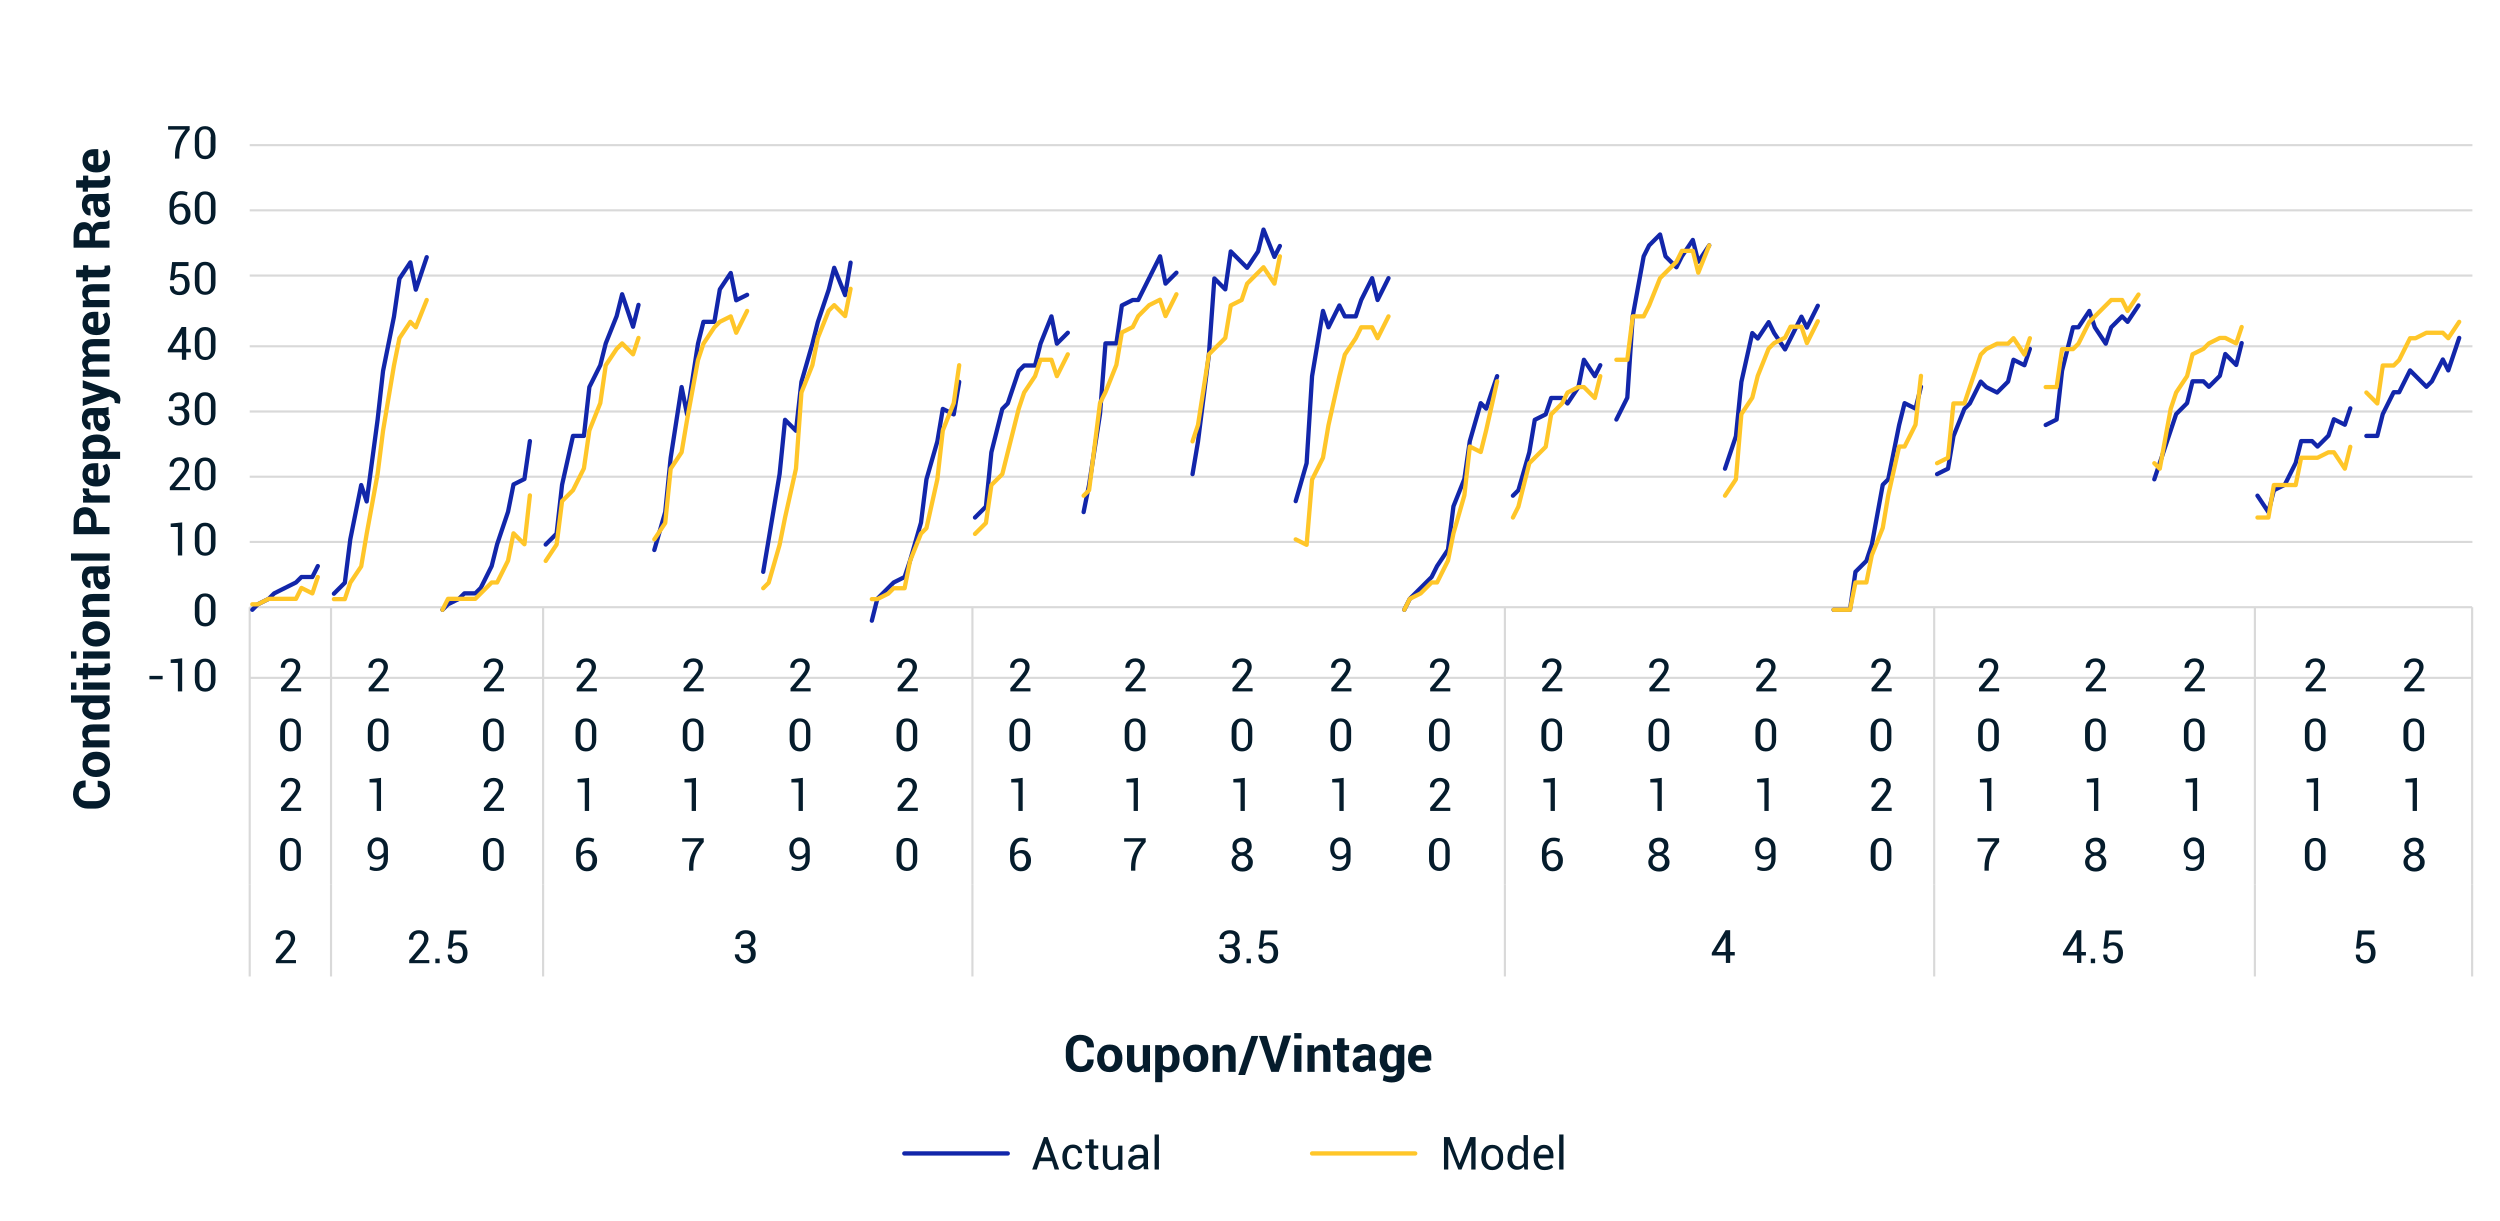 <?xml version="1.0" encoding="utf-8"?>
<!-- Generator: Adobe Illustrator 24.3.0, SVG Export Plug-In . SVG Version: 6.00 Build 0)  -->
<svg version="1.1" id="Layer_2" xmlns="http://www.w3.org/2000/svg" xmlns:xlink="http://www.w3.org/1999/xlink" x="0px" y="0px"
	 viewBox="0 0 870 424.8" style="enable-background:new 0 0 870 424.8;" xml:space="preserve">
<style type="text/css">
	.st0{fill:none;stroke:#D9D9D9;stroke-width:0.75;stroke-linejoin:round;stroke-miterlimit:10;}
	.st1{fill:none;stroke:#1226AA;stroke-width:1.5;stroke-linecap:round;stroke-linejoin:round;stroke-miterlimit:10;}
	.st2{fill:none;stroke:#FFC629;stroke-width:1.5;stroke-linecap:round;stroke-linejoin:round;stroke-miterlimit:10;}
	.st3{fill:#051C2C;}
</style>
<g>
	<path class="st0" d="M86.9,50.5h773.5 M86.9,73.2h773.5 M86.9,95.9h773.5 M86.9,120.5h773.5 M86.9,143.2h773.5 M86.9,165.9h773.5
		 M86.9,188.6h773.5 M86.9,235.9h773.5"/>
</g>
<g>
	<line class="st0" x1="86.9" y1="211.3" x2="860.3" y2="211.3"/>
</g>
<g>
	<path class="st0" d="M860.3,211.3v96.4 M784.7,211.3v96.4 M673.1,211.3v96.4 M523.7,211.3v96.4 M338.4,211.3v96.4 M189,211.3v96.4
		 M115.2,211.3v96.4 M86.9,211.3v96.4"/>
</g>
<g>
	<path class="st0" d="M860.3,307.7v32.1 M784.7,307.7v32.1 M673.1,307.7v32.1 M523.7,307.7v32.1 M338.4,307.7v32.1 M189,307.7v32.1
		 M115.2,307.7v32.1 M86.9,307.7v32.1"/>
</g>
<g>
	<path class="st1" d="M823.5,151.7h3.8l1.9-7.6l3.8-7.6h1.9l3.8-7.6l1.9,1.9l3.8,3.8l1.9-1.9l3.8-7.6l1.9,3.8l3.8-11.3 M785.6,172.5
		l3.8,5.7l1.9-7.6l3.8-1.9l3.8-7.6l1.9-7.6h3.8l1.9,1.9l3.8-3.8l1.9-5.7l3.8,1.9l1.9-5.7 M749.7,166.8l1.9-5.7l3.8-11.3l1.9-5.7
		l3.8-3.8l1.9-7.6h3.8l1.9,1.9l3.8-3.8l1.9-7.6l3.8,3.8l1.9-7.6 M711.9,147.9l3.8-1.9l1.9-17l3.8-15.1h1.9l3.8-5.7l1.9,5.7l3.8,5.7
		l1.9-5.7l3.8-3.8l1.9,1.9l3.8-5.7 M674.1,165l3.8-1.9l1.9-11.3l3.8-9.5l1.9-1.9l3.8-7.6l1.9,1.9l3.8,1.9l3.8-3.8l1.9-7.6l3.8,1.9
		l1.9-5.7 M638.1,212.2h1.9h3.8l1.9-13.2l3.8-3.8l1.9-5.7l3.8-20.8l1.9-1.9l3.8-18.9l1.9-7.6l3.8,1.9l1.9-7.6 M600.3,163.1l3.8-11.3
		l1.9-18.9l3.8-17l1.9,1.9l3.8-5.7l1.9,3.8l3.8,5.7l1.9-3.8l3.8-7.6l1.9,3.8l3.8-7.6 M562.5,146l3.8-7.6l1.9-28.4l3.8-20.8l1.9-3.8
		l3.8-3.8l1.9,7.6l3.8,3.8l1.9-3.8l3.8-5.7l1.9,7.6l3.8-5.7 M526.5,172.5l1.9-1.9l3.8-13.2l1.9-11.3l3.8-1.9l1.9-5.7h3.8l1.9,1.9
		l3.8-5.7l1.9-9.5l3.8,5.7l1.9-3.8 M488.7,212.2l1.9-3.8l3.8-3.8l3.8-3.8l1.9-3.8l3.8-5.7l1.9-15.1l3.8-9.5l1.9-13.2l3.8-13.2
		l1.9,1.9l3.8-11.3 M450.9,174.4l3.8-13.2l1.9-30.3l3.8-22.7l1.9,5.7l3.8-7.6l1.9,3.8h3.8l1.9-5.7l3.8-7.6l1.9,7.6l3.8-7.6 M415,165
		l1.9-11.3l3.8-30.3l1.9-26.5l3.8,3.8l1.9-13.2l3.8,3.8l1.9,1.9l3.8-5.7l1.9-7.6l3.8,9.5l1.9-3.8 M377.1,178.2l1.9-9.5l3.8-24.6
		l1.9-24.6h3.8l1.9-13.2l3.8-1.9h1.9l3.8-7.6l3.8-7.6l1.9,9.5l3.8-3.8 M339.3,180.1l3.8-3.8l1.9-18.9l3.8-15.1l1.9-1.9l3.8-11.3
		l1.9-1.9h3.8l1.9-7.6l3.8-9.5l1.9,9.5l3.8-3.8 M303.4,216l1.9-7.6l3.8-3.8l1.9-1.9l3.8-1.9l1.9-5.7l3.8-13.2l1.9-15.1l3.8-13.2
		l1.9-11.3l3.8,1.9l1.9-11.3 M265.6,199l1.9-11.3l3.8-22.7l1.9-18.9l3.8,3.8l1.9-17l3.8-13.2l1.9-7.6l3.8-11.3l1.9-7.6l3.8,9.5
		l1.9-11.3 M227.7,191.4l3.8-13.2l1.9-18.9l3.8-24.6l1.9,9.5l3.8-24.6l1.9-7.6h3.8l1.9-11.3l3.8-5.7l1.9,9.5l3.8-1.9 M189.9,189.5
		l3.8-3.8l1.9-17l3.8-17h3.8l1.9-17l3.8-7.6l1.9-7.6l3.8-9.5l1.9-7.6l3.8,11.3l1.9-7.6 M154,212.2l1.9-1.9l3.8-1.9l1.9-1.9h3.8
		l1.9-1.9l3.8-7.6l1.9-7.6l3.8-11.3l1.9-9.5l3.8-1.9l1.9-13.2 M116.2,206.6l3.8-3.8l1.9-15.1l3.8-18.9l1.9,5.7l3.8-28.4l1.9-17
		l3.8-18.9l1.9-13.2l3.8-5.7l1.9,9.5l3.8-11.3 M87.8,212.2l1.9-1.9l3.8-1.9l1.9-1.9l3.8-1.9l3.8-1.9l1.9-1.9h3.8l1.9-3.8"/>
</g>
<g>
	<path class="st2" d="M823.5,136.6l3.8,3.8l1.9-13.2h3.8l1.9-1.9l3.8-7.6h1.9l3.8-1.9h1.9h3.8l1.9,1.9l3.8-5.7 M785.6,180.1h3.8
		l1.9-11.3h3.8h3.8l1.9-9.5h3.8h1.9l3.8-1.9h1.9l3.8,5.7l1.9-7.6 M749.7,161.2l1.9,1.9l3.8-20.8l1.9-5.7l3.8-5.7l1.9-7.6l3.8-1.9
		l1.9-1.9l3.8-1.9h1.9l3.8,1.9l1.9-5.7 M711.9,134.7h3.8l1.9-13.2h3.8l1.9-1.9l3.8-7.6l1.9-1.9l3.8-3.8l1.9-1.9h3.8l1.9,3.8l3.8-5.7
		 M674.1,161.2l3.8-1.9l1.9-18.9h3.8l1.9-5.7l3.8-11.3l1.9-1.9l3.8-1.9h3.8l1.9-1.9l3.8,5.7l1.9-5.7 M638.1,212.2h1.9h3.8l1.9-9.5
		h3.8l1.9-9.5l3.8-9.5l1.9-11.3l3.8-17h1.9l3.8-7.6l1.9-17 M600.3,172.5l3.8-5.7l1.9-22.7l3.8-5.7l1.9-7.6l3.8-9.5l1.9-1.9l3.8-1.9
		l1.9-3.8h3.8l1.9,5.7l3.8-7.6 M562.5,125.2h3.8l1.9-15.1h3.8l1.9-3.8l3.8-9.5l1.9-1.9l3.8-3.8l1.9-3.8h3.8l1.9,7.6l3.8-9.5
		 M526.5,180.1l1.9-3.8l3.8-15.1l1.9-1.9l3.8-3.8l1.9-11.3l3.8-3.8l1.9-3.8l3.8-1.9h1.9l3.8,3.8l1.9-7.6 M488.7,212.2l1.9-3.8
		l3.8-1.9l3.8-3.8h1.9l3.8-7.6l1.9-9.5l3.8-13.2l1.9-17l3.8,1.9l1.9-7.6l3.8-17 M450.9,187.7l3.8,1.9l1.9-22.7l3.8-7.6l1.9-11.3
		l3.8-17l1.9-7.6l3.8-5.7l1.9-3.8h3.8l1.9,3.8l3.8-7.6 M415,153.6l1.9-5.7l3.8-24.6l1.9-1.9l3.8-3.8l1.9-11.3l3.8-1.9l1.9-5.7
		l3.8-3.8l1.9-1.9l3.8,5.7l1.9-9.5 M377.1,172.5l1.9-1.9l3.8-30.3l1.9-3.8l3.8-9.5l1.9-11.3l3.8-1.9l1.9-3.8l3.8-3.8l3.8-1.9
		l1.9,5.7l3.8-7.6 M339.3,185.8l3.8-3.8l1.9-13.2l3.8-3.8l1.9-7.6l3.8-15.1l1.9-5.7l3.8-5.7l1.9-5.7h3.8l1.9,5.7l3.8-7.6
		 M303.4,208.5h1.9l3.8-1.9l1.9-1.9h3.8l1.9-9.5l3.8-9.5l1.9-1.9l3.8-17l1.9-17l3.8-9.5l1.9-13.2 M265.6,204.7l1.9-1.9l3.8-13.2
		l1.9-9.5l3.8-17l1.9-26.5l3.8-9.5l1.9-9.5l3.8-9.5l1.9-1.9l3.8,3.8l1.9-9.5 M227.7,187.7l3.8-5.7l1.9-18.9l3.8-5.7l1.9-11.3
		l3.8-20.8l1.9-5.7l3.8-5.7l1.9-1.9l3.8-1.9l1.9,5.7l3.8-7.6 M189.9,195.2l3.8-5.7l1.9-15.1l3.8-3.8l3.8-7.6l1.9-13.2l3.8-9.5
		l1.9-13.2l3.8-5.7l1.9-1.9l3.8,3.8l1.9-5.7 M154,212.2l1.9-3.8h3.8h1.9h3.8l1.9-1.9l3.8-3.8h1.9l3.8-7.6l1.9-9.5l3.8,3.8l1.9-17
		 M116.2,208.5h3.8l1.9-5.7l3.8-5.7l1.9-11.3l3.8-20.8l1.9-15.1l3.8-22.7l1.9-9.5l3.8-5.7l1.9,1.9l3.8-9.5 M87.8,210.3h1.9l3.8-1.9
		h1.9h3.8h3.8l1.9-3.8l3.8,1.9l1.9-5.7"/>
</g>
<g>
	<g>
		<g>
			<path class="st3" d="M56.6,236.4H52v-1.2h4.6V236.4z"/>
			<path class="st3" d="M63.4,240.6h-1.5v-9.9l-2.5,0v-1.2l4-0.4V240.6z"/>
			<path class="st3" d="M75,236.6c0,1.3-0.3,2.3-1,3c-0.7,0.7-1.5,1.1-2.6,1.1c-1.1,0-2-0.4-2.6-1.1s-1-1.8-1-3v-3.3
				c0-1.3,0.3-2.3,1-3c0.7-0.8,1.5-1.1,2.6-1.1c1.1,0,2,0.4,2.6,1.1c0.7,0.8,1,1.8,1,3V236.6z M73.4,232.9c0-0.8-0.2-1.5-0.5-1.9
				s-0.9-0.7-1.5-0.7c-0.7,0-1.2,0.2-1.5,0.7s-0.5,1.1-0.5,1.9v4c0,0.8,0.2,1.5,0.5,1.9s0.9,0.7,1.5,0.7c0.7,0,1.2-0.2,1.5-0.7
				c0.4-0.5,0.5-1.1,0.5-1.9V232.9z"/>
		</g>
	</g>
</g>
<g>
	<g>
		<g>
			<path class="st3" d="M75,213.9c0,1.3-0.3,2.3-1,3c-0.7,0.7-1.5,1.1-2.6,1.1c-1.1,0-2-0.4-2.6-1.1s-1-1.8-1-3v-3.3
				c0-1.3,0.3-2.3,1-3c0.7-0.8,1.5-1.1,2.6-1.1c1.1,0,2,0.4,2.6,1.1c0.7,0.8,1,1.8,1,3V213.9z M73.4,210.2c0-0.8-0.2-1.5-0.5-1.9
				s-0.9-0.7-1.5-0.7c-0.7,0-1.2,0.2-1.5,0.7s-0.5,1.1-0.5,1.9v4c0,0.8,0.2,1.5,0.5,1.9s0.9,0.7,1.5,0.7c0.7,0,1.2-0.2,1.5-0.7
				c0.4-0.5,0.5-1.1,0.5-1.9V210.2z"/>
		</g>
	</g>
</g>
<g>
	<g>
		<g>
			<path class="st3" d="M63.4,193.3h-1.5v-9.9l-2.5,0v-1.2l4-0.4V193.3z"/>
			<path class="st3" d="M75,189.3c0,1.3-0.3,2.3-1,3c-0.7,0.7-1.5,1.1-2.6,1.1c-1.1,0-2-0.4-2.6-1.1s-1-1.8-1-3V186
				c0-1.3,0.3-2.3,1-3c0.7-0.8,1.5-1.1,2.6-1.1c1.1,0,2,0.4,2.6,1.1c0.7,0.8,1,1.8,1,3V189.3z M73.4,185.7c0-0.8-0.2-1.5-0.5-1.9
				c-0.4-0.5-0.9-0.7-1.5-0.7c-0.7,0-1.2,0.2-1.5,0.7c-0.4,0.5-0.5,1.1-0.5,1.9v4c0,0.8,0.2,1.5,0.5,1.9c0.4,0.5,0.9,0.7,1.5,0.7
				c0.7,0,1.2-0.2,1.5-0.7c0.4-0.5,0.5-1.1,0.5-1.9V185.7z"/>
		</g>
	</g>
</g>
<g>
	<g>
		<g>
			<path class="st3" d="M66.1,170.6h-7v-1.1l3.6-4.2c0.6-0.8,1.1-1.4,1.3-1.8c0.2-0.5,0.3-0.9,0.3-1.4c0-0.5-0.2-1-0.5-1.3
				s-0.7-0.5-1.3-0.5c-0.7,0-1.2,0.2-1.5,0.6c-0.4,0.4-0.5,0.9-0.5,1.5H59l0,0c0-0.9,0.3-1.7,0.9-2.3c0.6-0.6,1.5-1,2.6-1
				c1,0,1.8,0.3,2.4,0.8s0.9,1.3,0.9,2.2c0,0.6-0.2,1.2-0.5,1.8c-0.3,0.6-0.8,1.3-1.5,2.2l-2.9,3.4l0,0h5.2V170.6z"/>
			<path class="st3" d="M75,166.6c0,1.3-0.3,2.3-1,3c-0.7,0.7-1.5,1.1-2.6,1.1c-1.1,0-2-0.4-2.6-1.1s-1-1.8-1-3v-3.3
				c0-1.3,0.3-2.3,1-3c0.7-0.8,1.5-1.1,2.6-1.1c1.1,0,2,0.4,2.6,1.1c0.7,0.8,1,1.8,1,3V166.6z M73.4,163c0-0.8-0.2-1.5-0.5-1.9
				c-0.4-0.5-0.9-0.7-1.5-0.7c-0.7,0-1.2,0.2-1.5,0.7c-0.4,0.5-0.5,1.1-0.5,1.9v4c0,0.8,0.2,1.5,0.5,1.9c0.4,0.5,0.9,0.7,1.5,0.7
				c0.7,0,1.2-0.2,1.5-0.7c0.4-0.5,0.5-1.1,0.5-1.9V163z"/>
		</g>
	</g>
</g>
<g>
	<g>
		<g>
			<path class="st3" d="M62.4,141.5c0.7,0,1.2-0.2,1.5-0.5c0.3-0.3,0.4-0.8,0.4-1.4c0-0.6-0.2-1-0.5-1.4s-0.8-0.5-1.4-0.5
				c-0.6,0-1.1,0.2-1.5,0.5c-0.4,0.4-0.6,0.8-0.6,1.4h-1.5l0,0c0-0.9,0.3-1.6,1-2.2s1.5-0.9,2.6-0.9c1.1,0,1.9,0.3,2.5,0.8
				c0.6,0.5,0.9,1.3,0.9,2.4c0,0.5-0.1,1-0.4,1.4c-0.3,0.4-0.7,0.8-1.2,1c0.6,0.2,1,0.6,1.3,1c0.3,0.5,0.4,1,0.4,1.7
				c0,1-0.3,1.9-1,2.4c-0.7,0.6-1.5,0.9-2.6,0.9c-1,0-1.8-0.3-2.6-0.9c-0.7-0.6-1.1-1.3-1.1-2.3l0,0h1.5c0,0.6,0.2,1,0.6,1.4
				s0.9,0.6,1.5,0.6c0.6,0,1.1-0.2,1.5-0.6c0.4-0.4,0.5-0.9,0.5-1.5c0-0.7-0.2-1.2-0.5-1.6c-0.3-0.4-0.8-0.5-1.6-0.5h-1.3v-1.2H62.4
				z"/>
			<path class="st3" d="M75,143.9c0,1.3-0.3,2.3-1,3c-0.7,0.7-1.5,1.1-2.6,1.1c-1.1,0-2-0.4-2.6-1.1s-1-1.8-1-3v-3.3
				c0-1.3,0.3-2.3,1-3c0.7-0.8,1.5-1.1,2.6-1.1c1.1,0,2,0.4,2.6,1.1c0.7,0.8,1,1.8,1,3V143.9z M73.4,140.3c0-0.8-0.2-1.5-0.5-1.9
				c-0.4-0.5-0.9-0.7-1.5-0.7c-0.7,0-1.2,0.2-1.5,0.7c-0.4,0.5-0.5,1.1-0.5,1.9v4c0,0.8,0.2,1.5,0.5,1.9c0.4,0.5,0.9,0.7,1.5,0.7
				c0.7,0,1.2-0.2,1.5-0.7c0.4-0.5,0.5-1.1,0.5-1.9V140.3z"/>
		</g>
	</g>
</g>
<g>
	<g>
		<g>
			<path class="st3" d="M64.8,121.4h1.6v1.2h-1.6v2.6h-1.5v-2.6h-4.9v-0.9l4.8-7.9h1.6V121.4z M60.1,121.4h3.2v-5.3l0,0l-0.1,0.4
				L60.1,121.4z"/>
			<path class="st3" d="M75,121.2c0,1.3-0.3,2.3-1,3c-0.7,0.7-1.5,1.1-2.6,1.1c-1.1,0-2-0.4-2.6-1.1s-1-1.8-1-3v-3.3
				c0-1.3,0.3-2.3,1-3c0.7-0.8,1.5-1.1,2.6-1.1c1.1,0,2,0.4,2.6,1.1c0.7,0.8,1,1.8,1,3V121.2z M73.4,117.6c0-0.8-0.2-1.5-0.5-1.9
				c-0.4-0.5-0.9-0.7-1.5-0.7c-0.7,0-1.2,0.2-1.5,0.7c-0.4,0.5-0.5,1.1-0.5,1.9v4c0,0.8,0.2,1.5,0.5,1.9c0.4,0.5,0.9,0.7,1.5,0.7
				c0.7,0,1.2-0.2,1.5-0.7c0.4-0.5,0.5-1.1,0.5-1.9V117.6z"/>
		</g>
	</g>
</g>
<g>
	<g>
		<g>
			<path class="st3" d="M59.2,97.5l0.7-6.3h5.7v1.4h-4.4l-0.4,3.3c0.2-0.2,0.5-0.3,0.8-0.4c0.3-0.1,0.6-0.2,1-0.2c1,0,1.9,0.3,2.5,1
				s0.9,1.6,0.9,2.7c0,1.1-0.3,2.1-0.9,2.7c-0.6,0.7-1.5,1-2.7,1c-1,0-1.8-0.3-2.4-0.8c-0.6-0.5-0.9-1.3-0.9-2.3l0,0h1.4
				c0,0.6,0.2,1.1,0.5,1.4c0.4,0.3,0.8,0.5,1.4,0.5c0.6,0,1.2-0.2,1.5-0.7c0.4-0.5,0.5-1.1,0.5-1.9c0-0.7-0.2-1.3-0.5-1.8
				c-0.4-0.4-0.9-0.7-1.5-0.7c-0.6,0-1,0.1-1.3,0.3c-0.3,0.2-0.5,0.5-0.6,0.8L59.2,97.5z"/>
			<path class="st3" d="M75,98.5c0,1.3-0.3,2.3-1,3c-0.7,0.7-1.5,1.1-2.6,1.1c-1.1,0-2-0.4-2.6-1.1s-1-1.8-1-3v-3.3
				c0-1.3,0.3-2.3,1-3c0.7-0.8,1.5-1.1,2.6-1.1c1.1,0,2,0.4,2.6,1.1c0.7,0.8,1,1.8,1,3V98.5z M73.4,94.9c0-0.8-0.2-1.5-0.5-1.9
				c-0.4-0.5-0.9-0.7-1.5-0.7c-0.7,0-1.2,0.2-1.5,0.7c-0.4,0.5-0.5,1.1-0.5,1.9v4c0,0.8,0.2,1.5,0.5,1.9c0.4,0.5,0.9,0.7,1.5,0.7
				c0.7,0,1.2-0.2,1.5-0.7c0.4-0.5,0.5-1.1,0.5-1.9V94.9z"/>
		</g>
	</g>
</g>
<g>
	<g>
		<g>
			<path class="st3" d="M62.9,66.5c0.4,0,0.9,0,1.3,0.1c0.4,0.1,0.8,0.2,1.1,0.3l-0.3,1.2c-0.3-0.1-0.6-0.2-0.9-0.3
				c-0.3-0.1-0.7-0.1-1.1-0.1c-0.7,0-1.3,0.3-1.7,0.9s-0.7,1.4-0.7,2.3v0.9c0.3-0.3,0.7-0.6,1.1-0.7c0.4-0.2,0.9-0.3,1.4-0.3
				c1,0,1.8,0.3,2.3,1c0.6,0.7,0.9,1.5,0.9,2.6c0,1.2-0.3,2.1-1,2.8c-0.6,0.7-1.5,1-2.6,1c-1,0-1.9-0.4-2.6-1.2
				c-0.7-0.8-1.1-1.9-1.1-3.3V71c0-1.3,0.4-2.4,1.1-3.3C60.8,66.9,61.8,66.5,62.9,66.5z M62.5,71.9c-0.5,0-0.9,0.1-1.2,0.3
				c-0.3,0.2-0.6,0.5-0.8,0.8v0.8c0,1,0.2,1.7,0.6,2.3c0.4,0.6,0.9,0.8,1.5,0.8c0.6,0,1.1-0.2,1.5-0.7c0.3-0.5,0.5-1.1,0.5-1.9
				c0-0.7-0.2-1.3-0.6-1.8S63.2,71.9,62.5,71.9z"/>
			<path class="st3" d="M75,74c0,1.3-0.3,2.3-1,3c-0.7,0.7-1.5,1.1-2.6,1.1c-1.1,0-2-0.4-2.6-1.1s-1-1.8-1-3v-3.3c0-1.3,0.3-2.3,1-3
				c0.7-0.8,1.5-1.1,2.6-1.1c1.1,0,2,0.4,2.6,1.1c0.7,0.8,1,1.8,1,3V74z M73.4,70.3c0-0.8-0.2-1.5-0.5-1.9c-0.4-0.5-0.9-0.7-1.5-0.7
				c-0.7,0-1.2,0.2-1.5,0.7c-0.4,0.5-0.5,1.1-0.5,1.9v4c0,0.8,0.2,1.5,0.5,1.9c0.4,0.5,0.9,0.7,1.5,0.7c0.7,0,1.2-0.2,1.5-0.7
				c0.4-0.5,0.5-1.1,0.5-1.9V70.3z"/>
		</g>
	</g>
</g>
<g>
	<g>
		<g>
			<path class="st3" d="M66.1,45.1c-1.4,1.7-2.4,3.2-2.9,4.5c-0.5,1.3-0.8,2.8-0.8,4.4v1.2h-1.5V54c0-1.7,0.3-3.3,0.9-4.6
				c0.6-1.4,1.5-2.8,2.7-4.3h-6v-1.2h7.5V45.1z"/>
			<path class="st3" d="M75,51.3c0,1.3-0.3,2.3-1,3c-0.7,0.7-1.5,1.1-2.6,1.1c-1.1,0-2-0.4-2.6-1.1s-1-1.8-1-3v-3.3
				c0-1.3,0.3-2.3,1-3c0.7-0.8,1.5-1.1,2.6-1.1c1.1,0,2,0.4,2.6,1.1c0.7,0.8,1,1.8,1,3V51.3z M73.4,47.6c0-0.8-0.2-1.5-0.5-1.9
				C72.5,45.2,72,45,71.3,45c-0.7,0-1.2,0.2-1.5,0.7c-0.4,0.5-0.5,1.1-0.5,1.9v4c0,0.8,0.2,1.5,0.5,1.9c0.4,0.5,0.9,0.7,1.5,0.7
				c0.7,0,1.2-0.2,1.5-0.7c0.4-0.5,0.5-1.1,0.5-1.9V47.6z"/>
		</g>
	</g>
</g>
<g>
	<g>
		<g>
			<path class="st3" d="M104.8,240.6h-7v-1.1l3.6-4.2c0.6-0.8,1.1-1.4,1.3-1.8s0.3-0.9,0.3-1.4c0-0.5-0.2-1-0.5-1.3
				c-0.3-0.3-0.7-0.5-1.3-0.5c-0.7,0-1.2,0.2-1.5,0.6c-0.4,0.4-0.5,0.9-0.5,1.5h-1.5l0,0c0-0.9,0.3-1.7,0.9-2.3c0.6-0.6,1.5-1,2.6-1
				c1,0,1.8,0.3,2.4,0.8c0.6,0.6,0.9,1.3,0.9,2.2c0,0.6-0.2,1.2-0.5,1.8c-0.3,0.6-0.8,1.3-1.5,2.2l-2.9,3.4l0,0h5.2V240.6z"/>
		</g>
	</g>
</g>
<g>
	<g>
		<g>
			<path class="st3" d="M104.7,257.4c0,1.3-0.3,2.3-1,3c-0.7,0.7-1.5,1.1-2.6,1.1c-1.1,0-2-0.4-2.6-1.1s-1-1.8-1-3v-3.3
				c0-1.3,0.3-2.3,1-3c0.7-0.8,1.5-1.1,2.6-1.1c1.1,0,2,0.4,2.6,1.1c0.7,0.8,1,1.8,1,3V257.4z M103.2,253.7c0-0.8-0.2-1.5-0.5-1.9
				s-0.9-0.7-1.5-0.7c-0.7,0-1.2,0.2-1.5,0.7s-0.5,1.1-0.5,1.9v4c0,0.8,0.2,1.5,0.5,1.9s0.9,0.7,1.5,0.7c0.7,0,1.2-0.2,1.5-0.7
				c0.4-0.5,0.5-1.1,0.5-1.9V253.7z"/>
		</g>
	</g>
</g>
<g>
	<g>
		<g>
			<path class="st3" d="M104.8,282.2h-7v-1.1l3.6-4.2c0.6-0.8,1.1-1.4,1.3-1.8s0.3-0.9,0.3-1.4c0-0.5-0.2-1-0.5-1.3
				c-0.3-0.3-0.7-0.5-1.3-0.5c-0.7,0-1.2,0.2-1.5,0.6c-0.4,0.4-0.5,0.9-0.5,1.5h-1.5l0,0c0-0.9,0.3-1.7,0.9-2.3c0.6-0.6,1.5-1,2.6-1
				c1,0,1.8,0.3,2.4,0.8c0.6,0.6,0.9,1.3,0.9,2.2c0,0.6-0.2,1.2-0.5,1.8c-0.3,0.6-0.8,1.3-1.5,2.2l-2.9,3.4l0,0h5.2V282.2z"/>
		</g>
	</g>
</g>
<g>
	<g>
		<g>
			<path class="st3" d="M104.7,299c0,1.3-0.3,2.3-1,3c-0.7,0.7-1.5,1.1-2.6,1.1c-1.1,0-2-0.4-2.6-1.1s-1-1.8-1-3v-3.3
				c0-1.3,0.3-2.3,1-3c0.7-0.8,1.5-1.1,2.6-1.1c1.1,0,2,0.4,2.6,1.1c0.7,0.8,1,1.8,1,3V299z M103.2,295.3c0-0.8-0.2-1.5-0.5-1.9
				s-0.9-0.7-1.5-0.7c-0.7,0-1.2,0.2-1.5,0.7s-0.5,1.1-0.5,1.9v4c0,0.8,0.2,1.5,0.5,1.9s0.9,0.7,1.5,0.7c0.7,0,1.2-0.2,1.5-0.7
				c0.4-0.5,0.5-1.1,0.5-1.9V295.3z"/>
		</g>
	</g>
</g>
<g>
	<g>
		<g>
			<path class="st3" d="M135.3,240.6h-7v-1.1l3.6-4.2c0.6-0.8,1.1-1.4,1.3-1.8s0.3-0.9,0.3-1.4c0-0.5-0.2-1-0.5-1.3
				c-0.3-0.3-0.7-0.5-1.3-0.5c-0.7,0-1.2,0.2-1.5,0.6c-0.4,0.4-0.5,0.9-0.5,1.5h-1.5l0,0c0-0.9,0.3-1.7,0.9-2.3c0.6-0.6,1.5-1,2.6-1
				c1,0,1.8,0.3,2.4,0.8c0.6,0.6,0.9,1.3,0.9,2.2c0,0.6-0.2,1.2-0.5,1.8c-0.3,0.6-0.8,1.3-1.5,2.2l-2.9,3.4l0,0h5.2V240.6z"/>
		</g>
	</g>
</g>
<g>
	<g>
		<g>
			<path class="st3" d="M135.2,257.4c0,1.3-0.3,2.3-1,3c-0.7,0.7-1.5,1.1-2.6,1.1c-1.1,0-2-0.4-2.6-1.1s-1-1.8-1-3v-3.3
				c0-1.3,0.3-2.3,1-3c0.7-0.8,1.5-1.1,2.6-1.1c1.1,0,2,0.4,2.6,1.1c0.7,0.8,1,1.8,1,3V257.4z M133.7,253.7c0-0.8-0.2-1.5-0.5-1.9
				s-0.9-0.7-1.5-0.7c-0.7,0-1.2,0.2-1.5,0.7s-0.5,1.1-0.5,1.9v4c0,0.8,0.2,1.5,0.5,1.9s0.9,0.7,1.5,0.7c0.7,0,1.2-0.2,1.5-0.7
				c0.4-0.5,0.5-1.1,0.5-1.9V253.7z"/>
		</g>
	</g>
</g>
<g>
	<g>
		<g>
			<path class="st3" d="M132.6,282.2h-1.5v-9.9l-2.5,0v-1.2l4-0.4V282.2z"/>
		</g>
	</g>
</g>
<g>
	<g>
		<g>
			<path class="st3" d="M131,302c0.7,0,1.3-0.3,1.8-0.8s0.7-1.2,0.7-2.2v-1c-0.2,0.4-0.6,0.6-0.9,0.8c-0.4,0.2-0.8,0.3-1.2,0.3
				c-1.1,0-1.9-0.3-2.6-1c-0.6-0.7-0.9-1.6-0.9-2.8c0-1.1,0.3-2.1,1-2.8c0.7-0.7,1.5-1.1,2.4-1.1c1.1,0,2,0.4,2.7,1.1s1,1.7,1,3v3.4
				c0,1.3-0.4,2.3-1.1,3.1c-0.7,0.7-1.7,1.1-2.9,1.1c-0.4,0-0.8,0-1.2-0.1c-0.4-0.1-0.8-0.2-1.2-0.4l0.2-1.2c0.3,0.2,0.7,0.3,1,0.4
				S130.6,302,131,302z M131.3,298c0.5,0,1-0.1,1.4-0.4s0.6-0.6,0.8-0.9v-1.3c0-0.8-0.2-1.5-0.6-2s-0.9-0.7-1.6-0.7
				c-0.6,0-1,0.2-1.4,0.7s-0.6,1.1-0.6,1.9c0,0.8,0.2,1.4,0.5,1.9C130.2,297.8,130.7,298,131.3,298z"/>
		</g>
	</g>
</g>
<g>
	<g>
		<g>
			<path class="st3" d="M175.4,240.6h-7v-1.1l3.6-4.2c0.6-0.8,1.1-1.4,1.3-1.8s0.3-0.9,0.3-1.4c0-0.5-0.2-1-0.5-1.3
				c-0.3-0.3-0.7-0.5-1.3-0.5c-0.7,0-1.2,0.2-1.5,0.6c-0.4,0.4-0.5,0.9-0.5,1.5h-1.5l0,0c0-0.9,0.3-1.7,0.9-2.3c0.6-0.6,1.5-1,2.6-1
				c1,0,1.8,0.3,2.4,0.8c0.6,0.6,0.9,1.3,0.9,2.2c0,0.6-0.2,1.2-0.5,1.8c-0.3,0.6-0.8,1.3-1.5,2.2l-2.9,3.4l0,0h5.2V240.6z"/>
		</g>
	</g>
</g>
<g>
	<g>
		<g>
			<path class="st3" d="M175.3,257.4c0,1.3-0.3,2.3-1,3c-0.7,0.7-1.5,1.1-2.6,1.1c-1.1,0-2-0.4-2.6-1.1s-1-1.8-1-3v-3.3
				c0-1.3,0.3-2.3,1-3c0.7-0.8,1.5-1.1,2.6-1.1c1.1,0,2,0.4,2.6,1.1c0.7,0.8,1,1.8,1,3V257.4z M173.8,253.7c0-0.8-0.2-1.5-0.5-1.9
				s-0.9-0.7-1.5-0.7c-0.7,0-1.2,0.2-1.5,0.7s-0.5,1.1-0.5,1.9v4c0,0.8,0.2,1.5,0.5,1.9s0.9,0.7,1.5,0.7c0.7,0,1.2-0.2,1.5-0.7
				c0.4-0.5,0.5-1.1,0.5-1.9V253.7z"/>
		</g>
	</g>
</g>
<g>
	<g>
		<g>
			<path class="st3" d="M175.4,282.2h-7v-1.1l3.6-4.2c0.6-0.8,1.1-1.4,1.3-1.8s0.3-0.9,0.3-1.4c0-0.5-0.2-1-0.5-1.3
				c-0.3-0.3-0.7-0.5-1.3-0.5c-0.7,0-1.2,0.2-1.5,0.6c-0.4,0.4-0.5,0.9-0.5,1.5h-1.5l0,0c0-0.9,0.3-1.7,0.9-2.3c0.6-0.6,1.5-1,2.6-1
				c1,0,1.8,0.3,2.4,0.8c0.6,0.6,0.9,1.3,0.9,2.2c0,0.6-0.2,1.2-0.5,1.8c-0.3,0.6-0.8,1.3-1.5,2.2l-2.9,3.4l0,0h5.2V282.2z"/>
		</g>
	</g>
</g>
<g>
	<g>
		<g>
			<path class="st3" d="M175.3,299c0,1.3-0.3,2.3-1,3c-0.7,0.7-1.5,1.1-2.6,1.1c-1.1,0-2-0.4-2.6-1.1s-1-1.8-1-3v-3.3
				c0-1.3,0.3-2.3,1-3c0.7-0.8,1.5-1.1,2.6-1.1c1.1,0,2,0.4,2.6,1.1c0.7,0.8,1,1.8,1,3V299z M173.8,295.3c0-0.8-0.2-1.5-0.5-1.9
				s-0.9-0.7-1.5-0.7c-0.7,0-1.2,0.2-1.5,0.7s-0.5,1.1-0.5,1.9v4c0,0.8,0.2,1.5,0.5,1.9s0.9,0.7,1.5,0.7c0.7,0,1.2-0.2,1.5-0.7
				c0.4-0.5,0.5-1.1,0.5-1.9V295.3z"/>
		</g>
	</g>
</g>
<g>
	<g>
		<g>
			<path class="st3" d="M207.7,240.6h-7v-1.1l3.6-4.2c0.6-0.8,1.1-1.4,1.3-1.8s0.3-0.9,0.3-1.4c0-0.5-0.2-1-0.5-1.3
				c-0.3-0.3-0.7-0.5-1.3-0.5c-0.7,0-1.2,0.2-1.5,0.6c-0.4,0.4-0.5,0.9-0.5,1.5h-1.5l0,0c0-0.9,0.3-1.7,0.9-2.3c0.6-0.6,1.5-1,2.6-1
				c1,0,1.8,0.3,2.4,0.8c0.6,0.6,0.9,1.3,0.9,2.2c0,0.6-0.2,1.2-0.5,1.8c-0.3,0.6-0.8,1.3-1.5,2.2l-2.9,3.4l0,0h5.2V240.6z"/>
		</g>
	</g>
</g>
<g>
	<g>
		<g>
			<path class="st3" d="M207.5,257.4c0,1.3-0.3,2.3-1,3c-0.7,0.7-1.5,1.1-2.6,1.1c-1.1,0-2-0.4-2.6-1.1s-1-1.8-1-3v-3.3
				c0-1.3,0.3-2.3,1-3c0.7-0.8,1.5-1.1,2.6-1.1c1.1,0,2,0.4,2.6,1.1c0.7,0.8,1,1.8,1,3V257.4z M206,253.7c0-0.8-0.2-1.5-0.5-1.9
				s-0.9-0.7-1.5-0.7c-0.7,0-1.2,0.2-1.5,0.7s-0.5,1.1-0.5,1.9v4c0,0.8,0.2,1.5,0.5,1.9s0.9,0.7,1.5,0.7c0.7,0,1.2-0.2,1.5-0.7
				c0.4-0.5,0.5-1.1,0.5-1.9V253.7z"/>
		</g>
	</g>
</g>
<g>
	<g>
		<g>
			<path class="st3" d="M205,282.2h-1.5v-9.9l-2.5,0v-1.2l4-0.4V282.2z"/>
		</g>
	</g>
</g>
<g>
	<g>
		<g>
			<path class="st3" d="M204.4,291.5c0.4,0,0.9,0,1.3,0.1s0.8,0.2,1.1,0.3l-0.3,1.2c-0.3-0.1-0.6-0.2-0.9-0.3
				c-0.3-0.1-0.7-0.1-1.1-0.1c-0.7,0-1.3,0.3-1.7,0.9c-0.4,0.6-0.7,1.4-0.7,2.3v0.9c0.3-0.3,0.7-0.6,1.1-0.7
				c0.4-0.2,0.9-0.3,1.4-0.3c1,0,1.8,0.3,2.3,1c0.6,0.7,0.9,1.5,0.9,2.6c0,1.2-0.3,2.1-1,2.8c-0.6,0.7-1.5,1-2.6,1
				c-1,0-1.9-0.4-2.6-1.2s-1.1-1.9-1.1-3.3v-2.6c0-1.3,0.4-2.4,1.1-3.3C202.4,291.9,203.3,291.5,204.4,291.5z M204.1,296.9
				c-0.5,0-0.9,0.1-1.2,0.3c-0.3,0.2-0.6,0.5-0.8,0.8v0.8c0,1,0.2,1.7,0.6,2.3c0.4,0.6,0.9,0.8,1.5,0.8c0.6,0,1.1-0.2,1.5-0.7
				c0.3-0.5,0.5-1.1,0.5-1.9c0-0.7-0.2-1.3-0.6-1.8C205.3,297.2,204.7,296.9,204.1,296.9z"/>
		</g>
	</g>
</g>
<g>
	<g>
		<g>
			<path class="st3" d="M244.9,240.6h-7v-1.1l3.6-4.2c0.6-0.8,1.1-1.4,1.3-1.8s0.3-0.9,0.3-1.4c0-0.5-0.2-1-0.5-1.3
				c-0.3-0.3-0.7-0.5-1.3-0.5c-0.7,0-1.2,0.2-1.5,0.6c-0.4,0.4-0.5,0.9-0.5,1.5h-1.5l0,0c0-0.9,0.3-1.7,0.9-2.3c0.6-0.6,1.5-1,2.6-1
				c1,0,1.8,0.3,2.4,0.8c0.6,0.6,0.9,1.3,0.9,2.2c0,0.6-0.2,1.2-0.5,1.8c-0.3,0.6-0.8,1.3-1.5,2.2l-2.9,3.4l0,0h5.2V240.6z"/>
		</g>
	</g>
</g>
<g>
	<g>
		<g>
			<path class="st3" d="M244.8,257.4c0,1.3-0.3,2.3-1,3c-0.7,0.7-1.5,1.1-2.6,1.1c-1.1,0-2-0.4-2.6-1.1s-1-1.8-1-3v-3.3
				c0-1.3,0.3-2.3,1-3c0.7-0.8,1.5-1.1,2.6-1.1c1.1,0,2,0.4,2.6,1.1c0.7,0.8,1,1.8,1,3V257.4z M243.2,253.7c0-0.8-0.2-1.5-0.5-1.9
				s-0.9-0.7-1.5-0.7c-0.7,0-1.2,0.2-1.5,0.7s-0.5,1.1-0.5,1.9v4c0,0.8,0.2,1.5,0.5,1.9s0.9,0.7,1.5,0.7c0.7,0,1.2-0.2,1.5-0.7
				c0.4-0.5,0.5-1.1,0.5-1.9V253.7z"/>
		</g>
	</g>
</g>
<g>
	<g>
		<g>
			<path class="st3" d="M242.2,282.2h-1.5v-9.9l-2.5,0v-1.2l4-0.4V282.2z"/>
		</g>
	</g>
</g>
<g>
	<g>
		<g>
			<path class="st3" d="M245,292.9c-1.4,1.7-2.4,3.2-2.9,4.5c-0.5,1.3-0.8,2.8-0.8,4.4v1.2h-1.5v-1.2c0-1.7,0.3-3.3,0.9-4.6
				c0.6-1.4,1.5-2.8,2.7-4.3h-6v-1.2h7.5V292.9z"/>
		</g>
	</g>
</g>
<g>
	<g>
		<g>
			<path class="st3" d="M282.1,240.6h-7v-1.1l3.6-4.2c0.6-0.8,1.1-1.4,1.3-1.8s0.3-0.9,0.3-1.4c0-0.5-0.2-1-0.5-1.3
				c-0.3-0.3-0.7-0.5-1.3-0.5c-0.7,0-1.2,0.2-1.5,0.6c-0.4,0.4-0.5,0.9-0.5,1.5H275l0,0c0-0.9,0.3-1.7,0.9-2.3c0.6-0.6,1.5-1,2.6-1
				c1,0,1.8,0.3,2.4,0.8c0.6,0.6,0.9,1.3,0.9,2.2c0,0.6-0.2,1.2-0.5,1.8c-0.3,0.6-0.8,1.3-1.5,2.2l-2.9,3.4l0,0h5.2V240.6z"/>
		</g>
	</g>
</g>
<g>
	<g>
		<g>
			<path class="st3" d="M282,257.4c0,1.3-0.3,2.3-1,3c-0.7,0.7-1.5,1.1-2.6,1.1c-1.1,0-2-0.4-2.6-1.1s-1-1.8-1-3v-3.3
				c0-1.3,0.3-2.3,1-3c0.7-0.8,1.5-1.1,2.6-1.1c1.1,0,2,0.4,2.6,1.1c0.7,0.8,1,1.8,1,3V257.4z M280.5,253.7c0-0.8-0.2-1.5-0.5-1.9
				s-0.9-0.7-1.5-0.7c-0.7,0-1.2,0.2-1.5,0.7s-0.5,1.1-0.5,1.9v4c0,0.8,0.2,1.5,0.5,1.9s0.9,0.7,1.5,0.7c0.7,0,1.2-0.2,1.5-0.7
				c0.4-0.5,0.5-1.1,0.5-1.9V253.7z"/>
		</g>
	</g>
</g>
<g>
	<g>
		<g>
			<path class="st3" d="M279.4,282.2h-1.5v-9.9l-2.5,0v-1.2l4-0.4V282.2z"/>
		</g>
	</g>
</g>
<g>
	<g>
		<g>
			<path class="st3" d="M277.8,302c0.7,0,1.3-0.3,1.8-0.8s0.7-1.2,0.7-2.2v-1c-0.2,0.4-0.6,0.6-0.9,0.8c-0.4,0.2-0.8,0.3-1.2,0.3
				c-1.1,0-1.9-0.3-2.6-1c-0.6-0.7-0.9-1.6-0.9-2.8c0-1.1,0.3-2.1,1-2.8c0.7-0.7,1.5-1.1,2.4-1.1c1.1,0,2,0.4,2.7,1.1s1,1.7,1,3v3.4
				c0,1.3-0.4,2.3-1.1,3.1c-0.7,0.7-1.7,1.1-2.9,1.1c-0.4,0-0.8,0-1.2-0.1c-0.4-0.1-0.8-0.2-1.2-0.4l0.2-1.2c0.3,0.2,0.7,0.3,1,0.4
				S277.4,302,277.8,302z M278.1,298c0.5,0,1-0.1,1.4-0.4s0.6-0.6,0.8-0.9v-1.3c0-0.8-0.2-1.5-0.6-2s-0.9-0.7-1.6-0.7
				c-0.6,0-1,0.2-1.4,0.7s-0.6,1.1-0.6,1.9c0,0.8,0.2,1.4,0.5,1.9C277,297.8,277.5,298,278.1,298z"/>
		</g>
	</g>
</g>
<g>
	<g>
		<g>
			<path class="st3" d="M319.4,240.6h-7v-1.1l3.6-4.2c0.6-0.8,1.1-1.4,1.3-1.8s0.3-0.9,0.3-1.4c0-0.5-0.2-1-0.5-1.3
				c-0.3-0.3-0.7-0.5-1.3-0.5c-0.7,0-1.2,0.2-1.5,0.6c-0.4,0.4-0.5,0.9-0.5,1.5h-1.5l0,0c0-0.9,0.3-1.7,0.9-2.3c0.6-0.6,1.5-1,2.6-1
				c1,0,1.8,0.3,2.4,0.8c0.6,0.6,0.9,1.3,0.9,2.2c0,0.6-0.2,1.2-0.5,1.8c-0.3,0.6-0.8,1.3-1.5,2.2l-2.9,3.4l0,0h5.2V240.6z"/>
		</g>
	</g>
</g>
<g>
	<g>
		<g>
			<path class="st3" d="M319.2,257.4c0,1.3-0.3,2.3-1,3c-0.7,0.7-1.5,1.1-2.6,1.1c-1.1,0-2-0.4-2.6-1.1s-1-1.8-1-3v-3.3
				c0-1.3,0.3-2.3,1-3c0.7-0.8,1.5-1.1,2.6-1.1c1.1,0,2,0.4,2.6,1.1c0.7,0.8,1,1.8,1,3V257.4z M317.7,253.7c0-0.8-0.2-1.5-0.5-1.9
				s-0.9-0.7-1.5-0.7c-0.7,0-1.2,0.2-1.5,0.7s-0.5,1.1-0.5,1.9v4c0,0.8,0.2,1.5,0.5,1.9s0.9,0.7,1.5,0.7c0.7,0,1.2-0.2,1.5-0.7
				c0.4-0.5,0.5-1.1,0.5-1.9V253.7z"/>
		</g>
	</g>
</g>
<g>
	<g>
		<g>
			<path class="st3" d="M319.4,282.2h-7v-1.1l3.6-4.2c0.6-0.8,1.1-1.4,1.3-1.8s0.3-0.9,0.3-1.4c0-0.5-0.2-1-0.5-1.3
				c-0.3-0.3-0.7-0.5-1.3-0.5c-0.7,0-1.2,0.2-1.5,0.6c-0.4,0.4-0.5,0.9-0.5,1.5h-1.5l0,0c0-0.9,0.3-1.7,0.9-2.3c0.6-0.6,1.5-1,2.6-1
				c1,0,1.8,0.3,2.4,0.8c0.6,0.6,0.9,1.3,0.9,2.2c0,0.6-0.2,1.2-0.5,1.8c-0.3,0.6-0.8,1.3-1.5,2.2l-2.9,3.4l0,0h5.2V282.2z"/>
		</g>
	</g>
</g>
<g>
	<g>
		<g>
			<path class="st3" d="M319.2,299c0,1.3-0.3,2.3-1,3c-0.7,0.7-1.5,1.1-2.6,1.1c-1.1,0-2-0.4-2.6-1.1s-1-1.8-1-3v-3.3
				c0-1.3,0.3-2.3,1-3c0.7-0.8,1.5-1.1,2.6-1.1c1.1,0,2,0.4,2.6,1.1c0.7,0.8,1,1.8,1,3V299z M317.7,295.3c0-0.8-0.2-1.5-0.5-1.9
				s-0.9-0.7-1.5-0.7c-0.7,0-1.2,0.2-1.5,0.7s-0.5,1.1-0.5,1.9v4c0,0.8,0.2,1.5,0.5,1.9s0.9,0.7,1.5,0.7c0.7,0,1.2-0.2,1.5-0.7
				c0.4-0.5,0.5-1.1,0.5-1.9V295.3z"/>
		</g>
	</g>
</g>
<g>
	<g>
		<g>
			<path class="st3" d="M358.6,240.6h-7v-1.1l3.6-4.2c0.6-0.8,1.1-1.4,1.3-1.8s0.3-0.9,0.3-1.4c0-0.5-0.2-1-0.5-1.3
				c-0.3-0.3-0.7-0.5-1.3-0.5c-0.7,0-1.2,0.2-1.5,0.6c-0.4,0.4-0.5,0.9-0.5,1.5h-1.5l0,0c0-0.9,0.3-1.7,0.9-2.3c0.6-0.6,1.5-1,2.6-1
				c1,0,1.8,0.3,2.4,0.8c0.6,0.6,0.9,1.3,0.9,2.2c0,0.6-0.2,1.2-0.5,1.8c-0.3,0.6-0.8,1.3-1.5,2.2l-2.9,3.4l0,0h5.2V240.6z"/>
		</g>
	</g>
</g>
<g>
	<g>
		<g>
			<path class="st3" d="M358.5,257.4c0,1.3-0.3,2.3-1,3c-0.7,0.7-1.5,1.1-2.6,1.1c-1.1,0-2-0.4-2.6-1.1s-1-1.8-1-3v-3.3
				c0-1.3,0.3-2.3,1-3c0.7-0.8,1.5-1.1,2.6-1.1c1.1,0,2,0.4,2.6,1.1c0.7,0.8,1,1.8,1,3V257.4z M356.9,253.7c0-0.8-0.2-1.5-0.5-1.9
				s-0.9-0.7-1.5-0.7c-0.7,0-1.2,0.2-1.5,0.7s-0.5,1.1-0.5,1.9v4c0,0.8,0.2,1.5,0.5,1.9s0.9,0.7,1.5,0.7c0.7,0,1.2-0.2,1.5-0.7
				c0.4-0.5,0.5-1.1,0.5-1.9V253.7z"/>
		</g>
	</g>
</g>
<g>
	<g>
		<g>
			<path class="st3" d="M355.9,282.2h-1.5v-9.9l-2.5,0v-1.2l4-0.4V282.2z"/>
		</g>
	</g>
</g>
<g>
	<g>
		<g>
			<path class="st3" d="M355.4,291.5c0.4,0,0.9,0,1.3,0.1s0.8,0.2,1.1,0.3l-0.3,1.2c-0.3-0.1-0.6-0.2-0.9-0.3
				c-0.3-0.1-0.7-0.1-1.1-0.1c-0.7,0-1.3,0.3-1.7,0.9c-0.4,0.6-0.7,1.4-0.7,2.3v0.9c0.3-0.3,0.7-0.6,1.1-0.7
				c0.4-0.2,0.9-0.3,1.4-0.3c1,0,1.8,0.3,2.3,1c0.6,0.7,0.9,1.5,0.9,2.6c0,1.2-0.3,2.1-1,2.8c-0.6,0.7-1.5,1-2.6,1
				c-1,0-1.9-0.4-2.6-1.2s-1.1-1.9-1.1-3.3v-2.6c0-1.3,0.4-2.4,1.1-3.3C353.3,291.9,354.3,291.5,355.4,291.5z M355,296.9
				c-0.5,0-0.9,0.1-1.2,0.3c-0.3,0.2-0.6,0.5-0.8,0.8v0.8c0,1,0.2,1.7,0.6,2.3c0.4,0.6,0.9,0.8,1.5,0.8c0.6,0,1.1-0.2,1.5-0.7
				c0.3-0.5,0.5-1.1,0.5-1.9c0-0.7-0.2-1.3-0.6-1.8C356.2,297.2,355.7,296.9,355,296.9z"/>
		</g>
	</g>
</g>
<g>
	<g>
		<g>
			<path class="st3" d="M398.7,240.6h-7v-1.1l3.6-4.2c0.6-0.8,1.1-1.4,1.3-1.8s0.3-0.9,0.3-1.4c0-0.5-0.2-1-0.5-1.3
				c-0.3-0.3-0.7-0.5-1.3-0.5c-0.7,0-1.2,0.2-1.5,0.6c-0.4,0.4-0.5,0.9-0.5,1.5h-1.5l0,0c0-0.9,0.3-1.7,0.9-2.3c0.6-0.6,1.5-1,2.6-1
				c1,0,1.8,0.3,2.4,0.8c0.6,0.6,0.9,1.3,0.9,2.2c0,0.6-0.2,1.2-0.5,1.8c-0.3,0.6-0.8,1.3-1.5,2.2l-2.9,3.4l0,0h5.2V240.6z"/>
		</g>
	</g>
</g>
<g>
	<g>
		<g>
			<path class="st3" d="M398.6,257.4c0,1.3-0.3,2.3-1,3c-0.7,0.7-1.5,1.1-2.6,1.1c-1.1,0-2-0.4-2.6-1.1s-1-1.8-1-3v-3.3
				c0-1.3,0.3-2.3,1-3c0.7-0.8,1.5-1.1,2.6-1.1c1.1,0,2,0.4,2.6,1.1c0.7,0.8,1,1.8,1,3V257.4z M397,253.7c0-0.8-0.2-1.5-0.5-1.9
				s-0.9-0.7-1.5-0.7c-0.7,0-1.2,0.2-1.5,0.7s-0.5,1.1-0.5,1.9v4c0,0.8,0.2,1.5,0.5,1.9s0.9,0.7,1.5,0.7c0.7,0,1.2-0.2,1.5-0.7
				c0.4-0.5,0.5-1.1,0.5-1.9V253.7z"/>
		</g>
	</g>
</g>
<g>
	<g>
		<g>
			<path class="st3" d="M396,282.2h-1.5v-9.9l-2.5,0v-1.2l4-0.4V282.2z"/>
		</g>
	</g>
</g>
<g>
	<g>
		<g>
			<path class="st3" d="M398.8,292.9c-1.4,1.7-2.4,3.2-2.9,4.5c-0.5,1.3-0.8,2.8-0.8,4.4v1.2h-1.5v-1.2c0-1.7,0.3-3.3,0.9-4.6
				c0.6-1.4,1.5-2.8,2.7-4.3h-6v-1.2h7.5V292.9z"/>
		</g>
	</g>
</g>
<g>
	<g>
		<g>
			<path class="st3" d="M435.9,240.6h-7v-1.1l3.6-4.2c0.6-0.8,1.1-1.4,1.3-1.8s0.3-0.9,0.3-1.4c0-0.5-0.2-1-0.5-1.3
				c-0.3-0.3-0.7-0.5-1.3-0.5c-0.7,0-1.2,0.2-1.5,0.6c-0.4,0.4-0.5,0.9-0.5,1.5h-1.5l0,0c0-0.9,0.3-1.7,0.9-2.3c0.6-0.6,1.5-1,2.6-1
				c1,0,1.8,0.3,2.4,0.8c0.6,0.6,0.9,1.3,0.9,2.2c0,0.6-0.2,1.2-0.5,1.8c-0.3,0.6-0.8,1.3-1.5,2.2l-2.9,3.4l0,0h5.2V240.6z"/>
		</g>
	</g>
</g>
<g>
	<g>
		<g>
			<path class="st3" d="M435.8,257.4c0,1.3-0.3,2.3-1,3c-0.7,0.7-1.5,1.1-2.6,1.1c-1.1,0-2-0.4-2.6-1.1s-1-1.8-1-3v-3.3
				c0-1.3,0.3-2.3,1-3c0.7-0.8,1.5-1.1,2.6-1.1c1.1,0,2,0.4,2.6,1.1c0.7,0.8,1,1.8,1,3V257.4z M434.3,253.7c0-0.8-0.2-1.5-0.5-1.9
				s-0.9-0.7-1.5-0.7c-0.7,0-1.2,0.2-1.5,0.7s-0.5,1.1-0.5,1.9v4c0,0.8,0.2,1.5,0.5,1.9s0.9,0.7,1.5,0.7c0.7,0,1.2-0.2,1.5-0.7
				c0.4-0.5,0.5-1.1,0.5-1.9V253.7z"/>
		</g>
	</g>
</g>
<g>
	<g>
		<g>
			<path class="st3" d="M433.2,282.2h-1.5v-9.9l-2.5,0v-1.2l4-0.4V282.2z"/>
		</g>
	</g>
</g>
<g>
	<g>
		<g>
			<path class="st3" d="M435.6,294.6c0,0.6-0.2,1.1-0.5,1.6s-0.8,0.8-1.3,1c0.6,0.2,1.2,0.6,1.6,1.1c0.4,0.5,0.6,1.1,0.6,1.7
				c0,1-0.3,1.9-1,2.4c-0.7,0.6-1.5,0.9-2.6,0.9c-1.1,0-2-0.3-2.7-0.9c-0.7-0.6-1.1-1.4-1.1-2.4c0-0.6,0.2-1.2,0.6-1.7
				c0.4-0.5,0.9-0.8,1.6-1.1c-0.6-0.2-1-0.6-1.4-1s-0.5-1-0.5-1.6c0-1,0.3-1.8,1-2.3c0.6-0.5,1.5-0.8,2.5-0.8c1,0,1.8,0.3,2.4,0.8
				C435.3,292.8,435.6,293.6,435.6,294.6z M434.4,299.9c0-0.6-0.2-1.1-0.6-1.5c-0.4-0.4-0.9-0.6-1.5-0.6c-0.6,0-1.2,0.2-1.6,0.6
				s-0.6,0.9-0.6,1.5c0,0.6,0.2,1.2,0.6,1.5s1,0.6,1.6,0.6c0.6,0,1.1-0.2,1.5-0.6C434.2,301,434.4,300.5,434.4,299.9z M434,294.6
				c0-0.5-0.2-1-0.5-1.3s-0.8-0.5-1.3-0.5c-0.6,0-1,0.2-1.4,0.5s-0.5,0.8-0.5,1.4c0,0.6,0.2,1,0.5,1.4s0.8,0.5,1.4,0.5
				c0.5,0,0.9-0.2,1.3-0.5C433.9,295.6,434,295.2,434,294.6z"/>
		</g>
	</g>
</g>
<g>
	<g>
		<g>
			<path class="st3" d="M470.3,240.6h-7v-1.1l3.6-4.2c0.6-0.8,1.1-1.4,1.3-1.8c0.2-0.5,0.3-0.9,0.3-1.4c0-0.5-0.2-1-0.5-1.3
				c-0.3-0.3-0.7-0.5-1.3-0.5c-0.7,0-1.2,0.2-1.5,0.6s-0.5,0.9-0.5,1.5h-1.5l0,0c0-0.9,0.3-1.7,0.9-2.3c0.6-0.6,1.5-1,2.6-1
				c1,0,1.8,0.3,2.4,0.8c0.6,0.6,0.9,1.3,0.9,2.2c0,0.6-0.2,1.2-0.5,1.8c-0.3,0.6-0.8,1.3-1.5,2.2l-2.9,3.4l0,0h5.2V240.6z"/>
		</g>
	</g>
</g>
<g>
	<g>
		<g>
			<path class="st3" d="M470.2,257.4c0,1.3-0.3,2.3-1,3s-1.5,1.1-2.6,1.1c-1.1,0-2-0.4-2.6-1.1c-0.7-0.7-1-1.8-1-3v-3.3
				c0-1.3,0.3-2.3,1-3c0.7-0.8,1.5-1.1,2.6-1.1c1.1,0,2,0.4,2.6,1.1s1,1.8,1,3V257.4z M468.6,253.7c0-0.8-0.2-1.5-0.5-1.9
				c-0.4-0.5-0.9-0.7-1.5-0.7c-0.7,0-1.2,0.2-1.5,0.7s-0.5,1.1-0.5,1.9v4c0,0.8,0.2,1.5,0.5,1.9s0.9,0.7,1.5,0.7
				c0.7,0,1.2-0.2,1.5-0.7c0.4-0.5,0.5-1.1,0.5-1.9V253.7z"/>
		</g>
	</g>
</g>
<g>
	<g>
		<g>
			<path class="st3" d="M467.6,282.2h-1.5v-9.9l-2.5,0v-1.2l4-0.4V282.2z"/>
		</g>
	</g>
</g>
<g>
	<g>
		<g>
			<path class="st3" d="M466,302c0.7,0,1.3-0.3,1.8-0.8c0.5-0.5,0.7-1.2,0.7-2.2v-1c-0.2,0.4-0.6,0.6-0.9,0.8
				c-0.4,0.2-0.8,0.3-1.2,0.3c-1.1,0-1.9-0.3-2.6-1c-0.6-0.7-0.9-1.6-0.9-2.8c0-1.1,0.3-2.1,1-2.8s1.5-1.1,2.4-1.1
				c1.1,0,2,0.4,2.7,1.1c0.7,0.7,1,1.7,1,3v3.4c0,1.3-0.4,2.3-1.1,3.1s-1.7,1.1-2.9,1.1c-0.4,0-0.8,0-1.2-0.1
				c-0.4-0.1-0.8-0.2-1.2-0.4l0.2-1.2c0.3,0.2,0.7,0.3,1,0.4C465.1,301.9,465.5,302,466,302z M466.3,298c0.5,0,1-0.1,1.4-0.4
				s0.6-0.6,0.8-0.9v-1.3c0-0.8-0.2-1.5-0.6-2c-0.4-0.5-0.9-0.7-1.6-0.7c-0.6,0-1,0.2-1.4,0.7c-0.4,0.5-0.6,1.1-0.6,1.9
				c0,0.8,0.2,1.4,0.5,1.9C465.2,297.8,465.7,298,466.3,298z"/>
		</g>
	</g>
</g>
<g>
	<g>
		<g>
			<path class="st3" d="M504.7,240.6h-7v-1.1l3.6-4.2c0.6-0.8,1.1-1.4,1.3-1.8c0.2-0.5,0.3-0.9,0.3-1.4c0-0.5-0.2-1-0.5-1.3
				c-0.3-0.3-0.7-0.5-1.3-0.5c-0.7,0-1.2,0.2-1.5,0.6s-0.5,0.9-0.5,1.5h-1.5l0,0c0-0.9,0.3-1.7,0.9-2.3c0.6-0.6,1.5-1,2.6-1
				c1,0,1.8,0.3,2.4,0.8c0.6,0.6,0.9,1.3,0.9,2.2c0,0.6-0.2,1.2-0.5,1.8c-0.3,0.6-0.8,1.3-1.5,2.2l-2.9,3.4l0,0h5.2V240.6z"/>
		</g>
	</g>
</g>
<g>
	<g>
		<g>
			<path class="st3" d="M504.5,257.4c0,1.3-0.3,2.3-1,3s-1.5,1.1-2.6,1.1c-1.1,0-2-0.4-2.6-1.1c-0.7-0.7-1-1.8-1-3v-3.3
				c0-1.3,0.3-2.3,1-3c0.7-0.8,1.5-1.1,2.6-1.1c1.1,0,2,0.4,2.6,1.1s1,1.8,1,3V257.4z M503,253.7c0-0.8-0.2-1.5-0.5-1.9
				c-0.4-0.5-0.9-0.7-1.5-0.7c-0.7,0-1.2,0.2-1.5,0.7s-0.5,1.1-0.5,1.9v4c0,0.8,0.2,1.5,0.5,1.9s0.9,0.7,1.5,0.7
				c0.7,0,1.2-0.2,1.5-0.7c0.4-0.5,0.5-1.1,0.5-1.9V253.7z"/>
		</g>
	</g>
</g>
<g>
	<g>
		<g>
			<path class="st3" d="M504.7,282.2h-7v-1.1l3.6-4.2c0.6-0.8,1.1-1.4,1.3-1.8c0.2-0.5,0.3-0.9,0.3-1.4c0-0.5-0.2-1-0.5-1.3
				c-0.3-0.3-0.7-0.5-1.3-0.5c-0.7,0-1.2,0.2-1.5,0.6s-0.5,0.9-0.5,1.5h-1.5l0,0c0-0.9,0.3-1.7,0.9-2.3c0.6-0.6,1.5-1,2.6-1
				c1,0,1.8,0.3,2.4,0.8c0.6,0.6,0.9,1.3,0.9,2.2c0,0.6-0.2,1.2-0.5,1.8c-0.3,0.6-0.8,1.3-1.5,2.2l-2.9,3.4l0,0h5.2V282.2z"/>
		</g>
	</g>
</g>
<g>
	<g>
		<g>
			<path class="st3" d="M504.5,299c0,1.3-0.3,2.3-1,3s-1.5,1.1-2.6,1.1c-1.1,0-2-0.4-2.6-1.1c-0.7-0.7-1-1.8-1-3v-3.3
				c0-1.3,0.3-2.3,1-3c0.7-0.8,1.5-1.1,2.6-1.1c1.1,0,2,0.4,2.6,1.1s1,1.8,1,3V299z M503,295.3c0-0.8-0.2-1.5-0.5-1.9
				c-0.4-0.5-0.9-0.7-1.5-0.7c-0.7,0-1.2,0.2-1.5,0.7s-0.5,1.1-0.5,1.9v4c0,0.8,0.2,1.5,0.5,1.9s0.9,0.7,1.5,0.7
				c0.7,0,1.2-0.2,1.5-0.7c0.4-0.5,0.5-1.1,0.5-1.9V295.3z"/>
		</g>
	</g>
</g>
<g>
	<g>
		<g>
			<path class="st3" d="M543.7,240.6h-7v-1.1l3.6-4.2c0.6-0.8,1.1-1.4,1.3-1.8c0.2-0.5,0.3-0.9,0.3-1.4c0-0.5-0.2-1-0.5-1.3
				c-0.3-0.3-0.7-0.5-1.3-0.5c-0.7,0-1.2,0.2-1.5,0.6s-0.5,0.9-0.5,1.5h-1.5l0,0c0-0.9,0.3-1.7,0.9-2.3c0.6-0.6,1.5-1,2.6-1
				c1,0,1.8,0.3,2.4,0.8c0.6,0.6,0.9,1.3,0.9,2.2c0,0.6-0.2,1.2-0.5,1.8c-0.3,0.6-0.8,1.3-1.5,2.2l-2.9,3.4l0,0h5.2V240.6z"/>
		</g>
	</g>
</g>
<g>
	<g>
		<g>
			<path class="st3" d="M543.6,257.4c0,1.3-0.3,2.3-1,3s-1.5,1.1-2.6,1.1c-1.1,0-2-0.4-2.6-1.1c-0.7-0.7-1-1.8-1-3v-3.3
				c0-1.3,0.3-2.3,1-3c0.7-0.8,1.5-1.1,2.6-1.1c1.1,0,2,0.4,2.6,1.1s1,1.8,1,3V257.4z M542.1,253.7c0-0.8-0.2-1.5-0.5-1.9
				c-0.4-0.5-0.9-0.7-1.5-0.7c-0.7,0-1.2,0.2-1.5,0.7s-0.5,1.1-0.5,1.9v4c0,0.8,0.2,1.5,0.5,1.9s0.9,0.7,1.5,0.7
				c0.7,0,1.2-0.2,1.5-0.7c0.4-0.5,0.5-1.1,0.5-1.9V253.7z"/>
		</g>
	</g>
</g>
<g>
	<g>
		<g>
			<path class="st3" d="M541.1,282.2h-1.5v-9.9l-2.5,0v-1.2l4-0.4V282.2z"/>
		</g>
	</g>
</g>
<g>
	<g>
		<g>
			<path class="st3" d="M540.5,291.5c0.4,0,0.9,0,1.3,0.1s0.8,0.2,1.1,0.3l-0.3,1.2c-0.3-0.1-0.6-0.2-0.9-0.3
				c-0.3-0.1-0.7-0.1-1.1-0.1c-0.7,0-1.3,0.3-1.7,0.9c-0.4,0.6-0.7,1.4-0.7,2.3v0.9c0.3-0.3,0.7-0.6,1.1-0.7
				c0.4-0.2,0.9-0.3,1.4-0.3c1,0,1.8,0.3,2.3,1c0.6,0.7,0.9,1.5,0.9,2.6c0,1.2-0.3,2.1-1,2.8s-1.5,1-2.6,1c-1,0-1.9-0.4-2.6-1.2
				s-1.1-1.9-1.1-3.3v-2.6c0-1.3,0.4-2.4,1.1-3.3C538.5,291.9,539.4,291.5,540.5,291.5z M540.2,296.9c-0.5,0-0.9,0.1-1.2,0.3
				c-0.3,0.2-0.6,0.5-0.8,0.8v0.8c0,1,0.2,1.7,0.6,2.3c0.4,0.6,0.9,0.8,1.5,0.8c0.6,0,1.1-0.2,1.5-0.7s0.5-1.1,0.5-1.9
				c0-0.7-0.2-1.3-0.6-1.8C541.4,297.2,540.8,296.9,540.2,296.9z"/>
		</g>
	</g>
</g>
<g>
	<g>
		<g>
			<path class="st3" d="M581,240.6h-7v-1.1l3.6-4.2c0.6-0.8,1.1-1.4,1.3-1.8c0.2-0.5,0.3-0.9,0.3-1.4c0-0.5-0.2-1-0.5-1.3
				c-0.3-0.3-0.7-0.5-1.3-0.5c-0.7,0-1.2,0.2-1.5,0.6s-0.5,0.9-0.5,1.5h-1.5l0,0c0-0.9,0.3-1.7,0.9-2.3c0.6-0.6,1.5-1,2.6-1
				c1,0,1.8,0.3,2.4,0.8c0.6,0.6,0.9,1.3,0.9,2.2c0,0.6-0.2,1.2-0.5,1.8c-0.3,0.6-0.8,1.3-1.5,2.2l-2.9,3.4l0,0h5.2V240.6z"/>
		</g>
	</g>
</g>
<g>
	<g>
		<g>
			<path class="st3" d="M580.9,257.4c0,1.3-0.3,2.3-1,3s-1.5,1.1-2.6,1.1c-1.1,0-2-0.4-2.6-1.1c-0.7-0.7-1-1.8-1-3v-3.3
				c0-1.3,0.3-2.3,1-3c0.7-0.8,1.5-1.1,2.6-1.1c1.1,0,2,0.4,2.6,1.1s1,1.8,1,3V257.4z M579.3,253.7c0-0.8-0.2-1.5-0.5-1.9
				c-0.4-0.5-0.9-0.7-1.5-0.7c-0.7,0-1.2,0.2-1.5,0.7s-0.5,1.1-0.5,1.9v4c0,0.8,0.2,1.5,0.5,1.9s0.9,0.7,1.5,0.7
				c0.7,0,1.2-0.2,1.5-0.7c0.4-0.5,0.5-1.1,0.5-1.9V253.7z"/>
		</g>
	</g>
</g>
<g>
	<g>
		<g>
			<path class="st3" d="M578.3,282.2h-1.5v-9.9l-2.5,0v-1.2l4-0.4V282.2z"/>
		</g>
	</g>
</g>
<g>
	<g>
		<g>
			<path class="st3" d="M580.6,294.6c0,0.6-0.2,1.1-0.5,1.6c-0.3,0.4-0.8,0.8-1.3,1c0.6,0.2,1.2,0.6,1.6,1.1s0.6,1.1,0.6,1.7
				c0,1-0.3,1.9-1,2.4c-0.7,0.6-1.5,0.9-2.6,0.9c-1.1,0-2-0.3-2.7-0.9c-0.7-0.6-1.1-1.4-1.1-2.4c0-0.6,0.2-1.2,0.6-1.7
				s0.9-0.8,1.6-1.1c-0.6-0.2-1-0.6-1.4-1s-0.5-1-0.5-1.6c0-1,0.3-1.8,1-2.3c0.6-0.5,1.5-0.8,2.5-0.8c1,0,1.8,0.3,2.4,0.8
				S580.6,293.6,580.6,294.6z M579.4,299.9c0-0.6-0.2-1.1-0.6-1.5c-0.4-0.4-0.9-0.6-1.5-0.6c-0.6,0-1.2,0.2-1.6,0.6
				s-0.6,0.9-0.6,1.5c0,0.6,0.2,1.2,0.6,1.5s1,0.6,1.6,0.6c0.6,0,1.1-0.2,1.5-0.6C579.2,301,579.4,300.5,579.4,299.9z M579.1,294.6
				c0-0.5-0.2-1-0.5-1.3c-0.3-0.4-0.8-0.5-1.3-0.5c-0.6,0-1,0.2-1.4,0.5c-0.4,0.3-0.5,0.8-0.5,1.4c0,0.6,0.2,1,0.5,1.4
				c0.4,0.4,0.8,0.5,1.4,0.5c0.5,0,0.9-0.2,1.3-0.5C578.9,295.6,579.1,295.2,579.1,294.6z"/>
		</g>
	</g>
</g>
<g>
	<g>
		<g>
			<path class="st3" d="M618.2,240.6h-7v-1.1l3.6-4.2c0.6-0.8,1.1-1.4,1.3-1.8c0.2-0.5,0.3-0.9,0.3-1.4c0-0.5-0.2-1-0.5-1.3
				c-0.3-0.3-0.7-0.5-1.3-0.5c-0.7,0-1.2,0.2-1.5,0.6s-0.5,0.9-0.5,1.5h-1.5l0,0c0-0.9,0.3-1.7,0.9-2.3c0.6-0.6,1.5-1,2.6-1
				c1,0,1.8,0.3,2.4,0.8c0.6,0.6,0.9,1.3,0.9,2.2c0,0.6-0.2,1.2-0.5,1.8c-0.3,0.6-0.8,1.3-1.5,2.2l-2.9,3.4l0,0h5.2V240.6z"/>
		</g>
	</g>
</g>
<g>
	<g>
		<g>
			<path class="st3" d="M618.1,257.4c0,1.3-0.3,2.3-1,3s-1.5,1.1-2.6,1.1c-1.1,0-2-0.4-2.6-1.1c-0.7-0.7-1-1.8-1-3v-3.3
				c0-1.3,0.3-2.3,1-3c0.7-0.8,1.5-1.1,2.6-1.1c1.1,0,2,0.4,2.6,1.1s1,1.8,1,3V257.4z M616.6,253.7c0-0.8-0.2-1.5-0.5-1.9
				c-0.4-0.5-0.9-0.7-1.5-0.7c-0.7,0-1.2,0.2-1.5,0.7s-0.5,1.1-0.5,1.9v4c0,0.8,0.2,1.5,0.5,1.9s0.9,0.7,1.5,0.7
				c0.7,0,1.2-0.2,1.5-0.7c0.4-0.5,0.5-1.1,0.5-1.9V253.7z"/>
		</g>
	</g>
</g>
<g>
	<g>
		<g>
			<path class="st3" d="M615.5,282.2H614v-9.9l-2.5,0v-1.2l4-0.4V282.2z"/>
		</g>
	</g>
</g>
<g>
	<g>
		<g>
			<path class="st3" d="M613.9,302c0.7,0,1.3-0.3,1.8-0.8c0.5-0.5,0.7-1.2,0.7-2.2v-1c-0.2,0.4-0.6,0.6-0.9,0.8
				c-0.4,0.2-0.8,0.3-1.2,0.3c-1.1,0-1.9-0.3-2.6-1c-0.6-0.7-0.9-1.6-0.9-2.8c0-1.1,0.3-2.1,1-2.8s1.5-1.1,2.4-1.1
				c1.1,0,2,0.4,2.7,1.1c0.7,0.7,1,1.7,1,3v3.4c0,1.3-0.4,2.3-1.1,3.1s-1.7,1.1-2.9,1.1c-0.4,0-0.8,0-1.2-0.1
				c-0.4-0.1-0.8-0.2-1.2-0.4l0.2-1.2c0.3,0.2,0.7,0.3,1,0.4C613.1,301.9,613.5,302,613.9,302z M614.2,298c0.5,0,1-0.1,1.4-0.4
				s0.6-0.6,0.8-0.9v-1.3c0-0.8-0.2-1.5-0.6-2c-0.4-0.5-0.9-0.7-1.6-0.7c-0.6,0-1,0.2-1.4,0.7c-0.4,0.5-0.6,1.1-0.6,1.9
				c0,0.8,0.2,1.4,0.5,1.9C613.1,297.8,613.6,298,614.2,298z"/>
		</g>
	</g>
</g>
<g>
	<g>
		<g>
			<path class="st3" d="M658.3,240.6h-7v-1.1l3.6-4.2c0.6-0.8,1.1-1.4,1.3-1.8c0.2-0.5,0.3-0.9,0.3-1.4c0-0.5-0.2-1-0.5-1.3
				c-0.3-0.3-0.7-0.5-1.3-0.5c-0.7,0-1.2,0.2-1.5,0.6s-0.5,0.9-0.5,1.5h-1.5l0,0c0-0.9,0.3-1.7,0.9-2.3c0.6-0.6,1.5-1,2.6-1
				c1,0,1.8,0.3,2.4,0.8c0.6,0.6,0.9,1.3,0.9,2.2c0,0.6-0.2,1.2-0.5,1.8c-0.3,0.6-0.8,1.3-1.5,2.2l-2.9,3.4l0,0h5.2V240.6z"/>
		</g>
	</g>
</g>
<g>
	<g>
		<g>
			<path class="st3" d="M658.2,257.4c0,1.3-0.3,2.3-1,3s-1.5,1.1-2.6,1.1c-1.1,0-2-0.4-2.6-1.1c-0.7-0.7-1-1.8-1-3v-3.3
				c0-1.3,0.3-2.3,1-3c0.7-0.8,1.5-1.1,2.6-1.1c1.1,0,2,0.4,2.6,1.1s1,1.8,1,3V257.4z M656.7,253.7c0-0.8-0.2-1.5-0.5-1.9
				c-0.4-0.5-0.9-0.7-1.5-0.7c-0.7,0-1.2,0.2-1.5,0.7s-0.5,1.1-0.5,1.9v4c0,0.8,0.2,1.5,0.5,1.9s0.9,0.7,1.5,0.7
				c0.7,0,1.2-0.2,1.5-0.7c0.4-0.5,0.5-1.1,0.5-1.9V253.7z"/>
		</g>
	</g>
</g>
<g>
	<g>
		<g>
			<path class="st3" d="M658.3,282.2h-7v-1.1l3.6-4.2c0.6-0.8,1.1-1.4,1.3-1.8c0.2-0.5,0.3-0.9,0.3-1.4c0-0.5-0.2-1-0.5-1.3
				c-0.3-0.3-0.7-0.5-1.3-0.5c-0.7,0-1.2,0.2-1.5,0.6s-0.5,0.9-0.5,1.5h-1.5l0,0c0-0.9,0.3-1.7,0.9-2.3c0.6-0.6,1.5-1,2.6-1
				c1,0,1.8,0.3,2.4,0.8c0.6,0.6,0.9,1.3,0.9,2.2c0,0.6-0.2,1.2-0.5,1.8c-0.3,0.6-0.8,1.3-1.5,2.2l-2.9,3.4l0,0h5.2V282.2z"/>
		</g>
	</g>
</g>
<g>
	<g>
		<g>
			<path class="st3" d="M658.2,299c0,1.3-0.3,2.3-1,3s-1.5,1.1-2.6,1.1c-1.1,0-2-0.4-2.6-1.1c-0.7-0.7-1-1.8-1-3v-3.3
				c0-1.3,0.3-2.3,1-3c0.7-0.8,1.5-1.1,2.6-1.1c1.1,0,2,0.4,2.6,1.1s1,1.8,1,3V299z M656.7,295.3c0-0.8-0.2-1.5-0.5-1.9
				c-0.4-0.5-0.9-0.7-1.5-0.7c-0.7,0-1.2,0.2-1.5,0.7s-0.5,1.1-0.5,1.9v4c0,0.8,0.2,1.5,0.5,1.9s0.9,0.7,1.5,0.7
				c0.7,0,1.2-0.2,1.5-0.7c0.4-0.5,0.5-1.1,0.5-1.9V295.3z"/>
		</g>
	</g>
</g>
<g>
	<g>
		<g>
			<path class="st3" d="M695.7,240.6h-7v-1.1l3.6-4.2c0.6-0.8,1.1-1.4,1.3-1.8c0.2-0.5,0.3-0.9,0.3-1.4c0-0.5-0.2-1-0.5-1.3
				c-0.3-0.3-0.7-0.5-1.3-0.5c-0.7,0-1.2,0.2-1.5,0.6s-0.5,0.9-0.5,1.5h-1.5l0,0c0-0.9,0.3-1.7,0.9-2.3c0.6-0.6,1.5-1,2.6-1
				c1,0,1.8,0.3,2.4,0.8c0.6,0.6,0.9,1.3,0.9,2.2c0,0.6-0.2,1.2-0.5,1.8c-0.3,0.6-0.8,1.3-1.5,2.2l-2.9,3.4l0,0h5.2V240.6z"/>
		</g>
	</g>
</g>
<g>
	<g>
		<g>
			<path class="st3" d="M695.6,257.4c0,1.3-0.3,2.3-1,3s-1.5,1.1-2.6,1.1c-1.1,0-2-0.4-2.6-1.1c-0.7-0.7-1-1.8-1-3v-3.3
				c0-1.3,0.3-2.3,1-3c0.7-0.8,1.5-1.1,2.6-1.1c1.1,0,2,0.4,2.6,1.1s1,1.8,1,3V257.4z M694,253.7c0-0.8-0.2-1.5-0.5-1.9
				c-0.4-0.5-0.9-0.7-1.5-0.7c-0.7,0-1.2,0.2-1.5,0.7s-0.5,1.1-0.5,1.9v4c0,0.8,0.2,1.5,0.5,1.9s0.9,0.7,1.5,0.7
				c0.7,0,1.2-0.2,1.5-0.7c0.4-0.5,0.5-1.1,0.5-1.9V253.7z"/>
		</g>
	</g>
</g>
<g>
	<g>
		<g>
			<path class="st3" d="M693,282.2h-1.5v-9.9l-2.5,0v-1.2l4-0.4V282.2z"/>
		</g>
	</g>
</g>
<g>
	<g>
		<g>
			<path class="st3" d="M695.8,292.9c-1.4,1.7-2.4,3.2-2.9,4.5c-0.5,1.3-0.8,2.8-0.8,4.4v1.2h-1.5v-1.2c0-1.7,0.3-3.3,0.9-4.6
				c0.6-1.4,1.5-2.8,2.7-4.3h-6v-1.2h7.5V292.9z"/>
		</g>
	</g>
</g>
<g>
	<g>
		<g>
			<path class="st3" d="M732.9,240.6h-7v-1.1l3.6-4.2c0.6-0.8,1.1-1.4,1.3-1.8c0.2-0.5,0.3-0.9,0.3-1.4c0-0.5-0.2-1-0.5-1.3
				c-0.3-0.3-0.7-0.5-1.3-0.5c-0.7,0-1.2,0.2-1.5,0.6s-0.5,0.9-0.5,1.5h-1.5l0,0c0-0.9,0.3-1.7,0.9-2.3c0.6-0.6,1.5-1,2.6-1
				c1,0,1.8,0.3,2.4,0.8c0.6,0.6,0.9,1.3,0.9,2.2c0,0.6-0.2,1.2-0.5,1.8c-0.3,0.6-0.8,1.3-1.5,2.2l-2.9,3.4l0,0h5.2V240.6z"/>
		</g>
	</g>
</g>
<g>
	<g>
		<g>
			<path class="st3" d="M732.8,257.4c0,1.3-0.3,2.3-1,3s-1.5,1.1-2.6,1.1c-1.1,0-2-0.4-2.6-1.1c-0.7-0.7-1-1.8-1-3v-3.3
				c0-1.3,0.3-2.3,1-3c0.7-0.8,1.5-1.1,2.6-1.1c1.1,0,2,0.4,2.6,1.1s1,1.8,1,3V257.4z M731.3,253.7c0-0.8-0.2-1.5-0.5-1.9
				c-0.4-0.5-0.9-0.7-1.5-0.7c-0.7,0-1.2,0.2-1.5,0.7s-0.5,1.1-0.5,1.9v4c0,0.8,0.2,1.5,0.5,1.9s0.9,0.7,1.5,0.7
				c0.7,0,1.2-0.2,1.5-0.7c0.4-0.5,0.5-1.1,0.5-1.9V253.7z"/>
		</g>
	</g>
</g>
<g>
	<g>
		<g>
			<path class="st3" d="M730.2,282.2h-1.5v-9.9l-2.5,0v-1.2l4-0.4V282.2z"/>
		</g>
	</g>
</g>
<g>
	<g>
		<g>
			<path class="st3" d="M732.6,294.6c0,0.6-0.2,1.1-0.5,1.6c-0.3,0.4-0.8,0.8-1.3,1c0.6,0.2,1.2,0.6,1.6,1.1s0.6,1.1,0.6,1.7
				c0,1-0.3,1.9-1,2.4c-0.7,0.6-1.5,0.9-2.6,0.9c-1.1,0-2-0.3-2.7-0.9c-0.7-0.6-1.1-1.4-1.1-2.4c0-0.6,0.2-1.2,0.6-1.7
				s0.9-0.8,1.6-1.1c-0.6-0.2-1-0.6-1.4-1s-0.5-1-0.5-1.6c0-1,0.3-1.8,1-2.3c0.6-0.5,1.5-0.8,2.5-0.8c1,0,1.8,0.3,2.4,0.8
				S732.6,293.6,732.6,294.6z M731.4,299.9c0-0.6-0.2-1.1-0.6-1.5c-0.4-0.4-0.9-0.6-1.5-0.6c-0.6,0-1.2,0.2-1.6,0.6
				s-0.6,0.9-0.6,1.5c0,0.6,0.2,1.2,0.6,1.5s1,0.6,1.6,0.6c0.6,0,1.1-0.2,1.5-0.6C731.2,301,731.4,300.5,731.4,299.9z M731,294.6
				c0-0.5-0.2-1-0.5-1.3c-0.3-0.4-0.8-0.5-1.3-0.5c-0.6,0-1,0.2-1.4,0.5c-0.4,0.3-0.5,0.8-0.5,1.4c0,0.6,0.2,1,0.5,1.4
				c0.4,0.4,0.8,0.5,1.4,0.5c0.5,0,0.9-0.2,1.3-0.5C730.9,295.6,731,295.2,731,294.6z"/>
		</g>
	</g>
</g>
<g>
	<g>
		<g>
			<path class="st3" d="M767.3,240.6h-7v-1.1l3.6-4.2c0.6-0.8,1.1-1.4,1.3-1.8c0.2-0.5,0.3-0.9,0.3-1.4c0-0.5-0.2-1-0.5-1.3
				c-0.3-0.3-0.7-0.5-1.3-0.5c-0.7,0-1.2,0.2-1.5,0.6s-0.5,0.9-0.5,1.5h-1.5l0,0c0-0.9,0.3-1.7,0.9-2.3c0.6-0.6,1.5-1,2.6-1
				c1,0,1.8,0.3,2.4,0.8c0.6,0.6,0.9,1.3,0.9,2.2c0,0.6-0.2,1.2-0.5,1.8c-0.3,0.6-0.8,1.3-1.5,2.2l-2.9,3.4l0,0h5.2V240.6z"/>
		</g>
	</g>
</g>
<g>
	<g>
		<g>
			<path class="st3" d="M767.2,257.4c0,1.3-0.3,2.3-1,3s-1.5,1.1-2.6,1.1c-1.1,0-2-0.4-2.6-1.1c-0.7-0.7-1-1.8-1-3v-3.3
				c0-1.3,0.3-2.3,1-3c0.7-0.8,1.5-1.1,2.6-1.1c1.1,0,2,0.4,2.6,1.1s1,1.8,1,3V257.4z M765.6,253.7c0-0.8-0.2-1.5-0.5-1.9
				c-0.4-0.5-0.9-0.7-1.5-0.7c-0.7,0-1.2,0.2-1.5,0.7s-0.5,1.1-0.5,1.9v4c0,0.8,0.2,1.5,0.5,1.9s0.9,0.7,1.5,0.7
				c0.7,0,1.2-0.2,1.5-0.7c0.4-0.5,0.5-1.1,0.5-1.9V253.7z"/>
		</g>
	</g>
</g>
<g>
	<g>
		<g>
			<path class="st3" d="M764.6,282.2h-1.5v-9.9l-2.5,0v-1.2l4-0.4V282.2z"/>
		</g>
	</g>
</g>
<g>
	<g>
		<g>
			<path class="st3" d="M763,302c0.7,0,1.3-0.3,1.8-0.8c0.5-0.5,0.7-1.2,0.7-2.2v-1c-0.2,0.4-0.6,0.6-0.9,0.8
				c-0.4,0.2-0.8,0.3-1.2,0.3c-1.1,0-1.9-0.3-2.6-1c-0.6-0.7-0.9-1.6-0.9-2.8c0-1.1,0.3-2.1,1-2.8s1.5-1.1,2.4-1.1
				c1.1,0,2,0.4,2.7,1.1c0.7,0.7,1,1.7,1,3v3.4c0,1.3-0.4,2.3-1.1,3.1s-1.7,1.1-2.9,1.1c-0.4,0-0.8,0-1.2-0.1
				c-0.4-0.1-0.8-0.2-1.2-0.4l0.2-1.2c0.3,0.2,0.7,0.3,1,0.4C762.1,301.9,762.5,302,763,302z M763.3,298c0.5,0,1-0.1,1.4-0.4
				s0.6-0.6,0.8-0.9v-1.3c0-0.8-0.2-1.5-0.6-2c-0.4-0.5-0.9-0.7-1.6-0.7c-0.6,0-1,0.2-1.4,0.7c-0.4,0.5-0.6,1.1-0.6,1.9
				c0,0.8,0.2,1.4,0.5,1.9C762.2,297.8,762.7,298,763.3,298z"/>
		</g>
	</g>
</g>
<g>
	<g>
		<g>
			<path class="st3" d="M809.4,240.6h-7v-1.1l3.6-4.2c0.6-0.8,1.1-1.4,1.3-1.8c0.2-0.5,0.3-0.9,0.3-1.4c0-0.5-0.2-1-0.5-1.3
				c-0.3-0.3-0.7-0.5-1.3-0.5c-0.7,0-1.2,0.2-1.5,0.6s-0.5,0.9-0.5,1.5h-1.5l0,0c0-0.9,0.3-1.7,0.9-2.3c0.6-0.6,1.5-1,2.6-1
				c1,0,1.8,0.3,2.4,0.8c0.6,0.6,0.9,1.3,0.9,2.2c0,0.6-0.2,1.2-0.5,1.8c-0.3,0.6-0.8,1.3-1.5,2.2l-2.9,3.4l0,0h5.2V240.6z"/>
		</g>
	</g>
</g>
<g>
	<g>
		<g>
			<path class="st3" d="M809.3,257.4c0,1.3-0.3,2.3-1,3s-1.5,1.1-2.6,1.1c-1.1,0-2-0.4-2.6-1.1c-0.7-0.7-1-1.8-1-3v-3.3
				c0-1.3,0.3-2.3,1-3c0.7-0.8,1.5-1.1,2.6-1.1c1.1,0,2,0.4,2.6,1.1s1,1.8,1,3V257.4z M807.7,253.7c0-0.8-0.2-1.5-0.5-1.9
				c-0.4-0.5-0.9-0.7-1.5-0.7c-0.7,0-1.2,0.2-1.5,0.7s-0.5,1.1-0.5,1.9v4c0,0.8,0.2,1.5,0.5,1.9s0.9,0.7,1.5,0.7
				c0.7,0,1.2-0.2,1.5-0.7c0.4-0.5,0.5-1.1,0.5-1.9V253.7z"/>
		</g>
	</g>
</g>
<g>
	<g>
		<g>
			<path class="st3" d="M806.7,282.2h-1.5v-9.9l-2.5,0v-1.2l4-0.4V282.2z"/>
		</g>
	</g>
</g>
<g>
	<g>
		<g>
			<path class="st3" d="M809.3,299c0,1.3-0.3,2.3-1,3s-1.5,1.1-2.6,1.1c-1.1,0-2-0.4-2.6-1.1c-0.7-0.7-1-1.8-1-3v-3.3
				c0-1.3,0.3-2.3,1-3c0.7-0.8,1.5-1.1,2.6-1.1c1.1,0,2,0.4,2.6,1.1s1,1.8,1,3V299z M807.7,295.3c0-0.8-0.2-1.5-0.5-1.9
				c-0.4-0.5-0.9-0.7-1.5-0.7c-0.7,0-1.2,0.2-1.5,0.7s-0.5,1.1-0.5,1.9v4c0,0.8,0.2,1.5,0.5,1.9s0.9,0.7,1.5,0.7
				c0.7,0,1.2-0.2,1.5-0.7c0.4-0.5,0.5-1.1,0.5-1.9V295.3z"/>
		</g>
	</g>
</g>
<g>
	<g>
		<g>
			<path class="st3" d="M843.7,240.6h-7v-1.1l3.6-4.2c0.6-0.8,1.1-1.4,1.3-1.8c0.2-0.5,0.3-0.9,0.3-1.4c0-0.5-0.2-1-0.5-1.3
				c-0.3-0.3-0.7-0.5-1.3-0.5c-0.7,0-1.2,0.2-1.5,0.6s-0.5,0.9-0.5,1.5h-1.5l0,0c0-0.9,0.3-1.7,0.9-2.3c0.6-0.6,1.5-1,2.6-1
				c1,0,1.8,0.3,2.4,0.8c0.6,0.6,0.9,1.3,0.9,2.2c0,0.6-0.2,1.2-0.5,1.8c-0.3,0.6-0.8,1.3-1.5,2.2l-2.9,3.4l0,0h5.2V240.6z"/>
		</g>
	</g>
</g>
<g>
	<g>
		<g>
			<path class="st3" d="M843.6,257.4c0,1.3-0.3,2.3-1,3s-1.5,1.1-2.6,1.1c-1.1,0-2-0.4-2.6-1.1c-0.7-0.7-1-1.8-1-3v-3.3
				c0-1.3,0.3-2.3,1-3c0.7-0.8,1.5-1.1,2.6-1.1c1.1,0,2,0.4,2.6,1.1s1,1.8,1,3V257.4z M842.1,253.7c0-0.8-0.2-1.5-0.5-1.9
				c-0.4-0.5-0.9-0.7-1.5-0.7c-0.7,0-1.2,0.2-1.5,0.7s-0.5,1.1-0.5,1.9v4c0,0.8,0.2,1.5,0.5,1.9s0.9,0.7,1.5,0.7
				c0.7,0,1.2-0.2,1.5-0.7c0.4-0.5,0.5-1.1,0.5-1.9V253.7z"/>
		</g>
	</g>
</g>
<g>
	<g>
		<g>
			<path class="st3" d="M841.1,282.2h-1.5v-9.9l-2.5,0v-1.2l4-0.4V282.2z"/>
		</g>
	</g>
</g>
<g>
	<g>
		<g>
			<path class="st3" d="M843.4,294.6c0,0.6-0.2,1.1-0.5,1.6c-0.3,0.4-0.8,0.8-1.3,1c0.6,0.2,1.2,0.6,1.6,1.1s0.6,1.1,0.6,1.7
				c0,1-0.3,1.9-1,2.4c-0.7,0.6-1.5,0.9-2.6,0.9c-1.1,0-2-0.3-2.7-0.9c-0.7-0.6-1.1-1.4-1.1-2.4c0-0.6,0.2-1.2,0.6-1.7
				s0.9-0.8,1.6-1.1c-0.6-0.2-1-0.6-1.4-1s-0.5-1-0.5-1.6c0-1,0.3-1.8,1-2.3c0.6-0.5,1.5-0.8,2.5-0.8c1,0,1.8,0.3,2.4,0.8
				S843.4,293.6,843.4,294.6z M842.2,299.9c0-0.6-0.2-1.1-0.6-1.5c-0.4-0.4-0.9-0.6-1.5-0.6c-0.6,0-1.2,0.2-1.6,0.6
				s-0.6,0.9-0.6,1.5c0,0.6,0.2,1.2,0.6,1.5s1,0.6,1.6,0.6c0.6,0,1.1-0.2,1.5-0.6C842,301,842.2,300.5,842.2,299.9z M841.9,294.6
				c0-0.5-0.2-1-0.5-1.3c-0.3-0.4-0.8-0.5-1.3-0.5c-0.6,0-1,0.2-1.4,0.5c-0.4,0.3-0.5,0.8-0.5,1.4c0,0.6,0.2,1,0.5,1.4
				c0.4,0.4,0.8,0.5,1.4,0.5c0.5,0,0.9-0.2,1.3-0.5C841.7,295.6,841.9,295.2,841.9,294.6z"/>
		</g>
	</g>
</g>
<g>
	<g>
		<g>
			<path class="st3" d="M103,335.2h-7v-1.1l3.6-4.2c0.6-0.8,1.1-1.4,1.3-1.8s0.3-0.9,0.3-1.4c0-0.5-0.2-1-0.5-1.3
				c-0.3-0.3-0.7-0.5-1.3-0.5c-0.7,0-1.2,0.2-1.5,0.6c-0.4,0.4-0.5,0.9-0.5,1.5h-1.5l0,0c0-0.9,0.3-1.7,0.9-2.3c0.6-0.6,1.5-1,2.6-1
				c1,0,1.8,0.3,2.4,0.8c0.6,0.6,0.9,1.3,0.9,2.2c0,0.6-0.2,1.2-0.5,1.8c-0.3,0.6-0.8,1.3-1.5,2.2l-2.9,3.4l0,0h5.2V335.2z"/>
		</g>
	</g>
</g>
<g>
	<g>
		<g>
			<path class="st3" d="M149.4,335.2h-7v-1.1l3.6-4.2c0.6-0.8,1.1-1.4,1.3-1.8s0.3-0.9,0.3-1.4c0-0.5-0.2-1-0.5-1.3
				c-0.3-0.3-0.7-0.5-1.3-0.5c-0.7,0-1.2,0.2-1.5,0.6c-0.4,0.4-0.5,0.9-0.5,1.5h-1.5l0,0c0-0.9,0.3-1.7,0.9-2.3c0.6-0.6,1.5-1,2.6-1
				c1,0,1.8,0.3,2.4,0.8c0.6,0.6,0.9,1.3,0.9,2.2c0,0.6-0.2,1.2-0.5,1.8c-0.3,0.6-0.8,1.3-1.5,2.2l-2.9,3.4l0,0h5.2V335.2z"/>
			<path class="st3" d="M153,335.2h-1.5v-1.6h1.5V335.2z"/>
			<path class="st3" d="M155.9,330.1l0.7-6.3h5.7v1.4h-4.4l-0.4,3.3c0.2-0.2,0.5-0.3,0.8-0.4c0.3-0.1,0.6-0.2,1-0.2
				c1,0,1.9,0.3,2.5,1s0.9,1.6,0.9,2.7c0,1.1-0.3,2.1-0.9,2.7c-0.6,0.7-1.5,1-2.7,1c-1,0-1.8-0.3-2.4-0.8c-0.6-0.5-0.9-1.3-0.9-2.3
				l0,0h1.4c0,0.6,0.2,1.1,0.5,1.4c0.4,0.3,0.8,0.5,1.4,0.5c0.6,0,1.2-0.2,1.5-0.7c0.4-0.5,0.5-1.1,0.5-1.9c0-0.7-0.2-1.3-0.5-1.8
				c-0.4-0.4-0.9-0.7-1.5-0.7c-0.6,0-1,0.1-1.3,0.3c-0.3,0.2-0.5,0.5-0.6,0.8L155.9,330.1z"/>
		</g>
	</g>
</g>
<g>
	<g>
		<g>
			<path class="st3" d="M259.5,328.7c0.7,0,1.2-0.2,1.5-0.5s0.4-0.8,0.4-1.4c0-0.6-0.2-1-0.5-1.4c-0.3-0.3-0.8-0.5-1.4-0.5
				c-0.6,0-1.1,0.2-1.5,0.5c-0.4,0.4-0.6,0.8-0.6,1.4h-1.5l0,0c0-0.9,0.3-1.6,1-2.2c0.7-0.6,1.5-0.9,2.6-0.9c1.1,0,1.9,0.3,2.5,0.8
				c0.6,0.5,0.9,1.3,0.9,2.4c0,0.5-0.1,1-0.4,1.4c-0.3,0.4-0.7,0.8-1.2,1c0.6,0.2,1,0.6,1.3,1c0.3,0.5,0.4,1,0.4,1.7
				c0,1-0.3,1.9-1,2.4c-0.7,0.6-1.5,0.9-2.6,0.9c-1,0-1.8-0.3-2.6-0.9c-0.7-0.6-1.1-1.3-1.1-2.3l0,0h1.5c0,0.6,0.2,1,0.6,1.4
				s0.9,0.6,1.5,0.6c0.6,0,1.1-0.2,1.5-0.6c0.4-0.4,0.5-0.9,0.5-1.5c0-0.7-0.2-1.2-0.5-1.6c-0.3-0.4-0.8-0.5-1.6-0.5h-1.3v-1.2
				H259.5z"/>
		</g>
	</g>
</g>
<g>
	<g>
		<g>
			<path class="st3" d="M428,328.7c0.7,0,1.2-0.2,1.5-0.5s0.4-0.8,0.4-1.4c0-0.6-0.2-1-0.5-1.4c-0.3-0.3-0.8-0.5-1.4-0.5
				c-0.6,0-1.1,0.2-1.5,0.5c-0.4,0.4-0.6,0.8-0.6,1.4h-1.5l0,0c0-0.9,0.3-1.6,1-2.2c0.7-0.6,1.5-0.9,2.6-0.9c1.1,0,1.9,0.3,2.5,0.8
				c0.6,0.5,0.9,1.3,0.9,2.4c0,0.5-0.1,1-0.4,1.4c-0.3,0.4-0.7,0.8-1.2,1c0.6,0.2,1,0.6,1.3,1c0.3,0.5,0.4,1,0.4,1.7
				c0,1-0.3,1.9-1,2.4c-0.7,0.6-1.5,0.9-2.6,0.9c-1,0-1.8-0.3-2.6-0.9c-0.7-0.6-1.1-1.3-1.1-2.3l0,0h1.5c0,0.6,0.2,1,0.6,1.4
				s0.9,0.6,1.5,0.6c0.6,0,1.1-0.2,1.5-0.6c0.4-0.4,0.5-0.9,0.5-1.5c0-0.7-0.2-1.2-0.5-1.6c-0.3-0.4-0.8-0.5-1.6-0.5h-1.3v-1.2H428z
				"/>
			<path class="st3" d="M435.3,335.2h-1.5v-1.6h1.5V335.2z"/>
			<path class="st3" d="M438.1,330.1l0.7-6.3h5.7v1.4H440l-0.4,3.3c0.2-0.2,0.5-0.3,0.8-0.4c0.3-0.1,0.6-0.2,1-0.2
				c1,0,1.9,0.3,2.5,1c0.6,0.7,0.9,1.6,0.9,2.7c0,1.1-0.3,2.1-0.9,2.7c-0.6,0.7-1.5,1-2.7,1c-1,0-1.8-0.3-2.4-0.8
				c-0.6-0.5-0.9-1.3-0.9-2.3l0,0h1.4c0,0.6,0.2,1.1,0.5,1.4c0.4,0.3,0.8,0.5,1.4,0.5c0.6,0,1.2-0.2,1.5-0.7
				c0.4-0.5,0.5-1.1,0.5-1.9c0-0.7-0.2-1.3-0.5-1.8s-0.9-0.7-1.5-0.7c-0.6,0-1,0.1-1.3,0.3c-0.3,0.2-0.5,0.5-0.6,0.8L438.1,330.1z"
				/>
		</g>
	</g>
</g>
<g>
	<g>
		<g>
			<path class="st3" d="M602.1,331.3h1.6v1.2h-1.6v2.6h-1.5v-2.6h-4.9v-0.9l4.8-7.9h1.6V331.3z M597.3,331.3h3.2V326l0,0l-0.1,0.4
				L597.3,331.3z"/>
		</g>
	</g>
</g>
<g>
	<g>
		<g>
			<path class="st3" d="M724.3,331.3h1.6v1.2h-1.6v2.6h-1.5v-2.6h-4.9v-0.9l4.8-7.9h1.6V331.3z M719.5,331.3h3.2V326l0,0l-0.1,0.4
				L719.5,331.3z"/>
			<path class="st3" d="M729.1,335.2h-1.5v-1.6h1.5V335.2z"/>
			<path class="st3" d="M732,330.1l0.7-6.3h5.7v1.4h-4.4l-0.4,3.3c0.2-0.2,0.5-0.3,0.8-0.4c0.3-0.1,0.6-0.2,1-0.2c1,0,1.9,0.3,2.5,1
				s0.9,1.6,0.9,2.7c0,1.1-0.3,2.1-0.9,2.7s-1.5,1-2.7,1c-1,0-1.8-0.3-2.4-0.8c-0.6-0.5-0.9-1.3-0.9-2.3l0,0h1.4
				c0,0.6,0.2,1.1,0.5,1.4c0.4,0.3,0.8,0.5,1.4,0.5c0.6,0,1.2-0.2,1.5-0.7s0.5-1.1,0.5-1.9c0-0.7-0.2-1.3-0.5-1.8s-0.9-0.7-1.5-0.7
				c-0.6,0-1,0.1-1.3,0.3c-0.3,0.2-0.5,0.5-0.6,0.8L732,330.1z"/>
		</g>
	</g>
</g>
<g>
	<g>
		<g>
			<path class="st3" d="M819.9,330.1l0.7-6.3h5.7v1.4h-4.4l-0.4,3.3c0.2-0.2,0.5-0.3,0.8-0.4c0.3-0.1,0.6-0.2,1-0.2
				c1,0,1.9,0.3,2.5,1s0.9,1.6,0.9,2.7c0,1.1-0.3,2.1-0.9,2.7s-1.5,1-2.7,1c-1,0-1.8-0.3-2.4-0.8c-0.6-0.5-0.9-1.3-0.9-2.3l0,0h1.4
				c0,0.6,0.2,1.1,0.5,1.4c0.4,0.3,0.8,0.5,1.4,0.5c0.6,0,1.2-0.2,1.5-0.7s0.5-1.1,0.5-1.9c0-0.7-0.2-1.3-0.5-1.8s-0.9-0.7-1.5-0.7
				c-0.6,0-1,0.1-1.3,0.3c-0.3,0.2-0.5,0.5-0.6,0.8L819.9,330.1z"/>
		</g>
	</g>
</g>
<g>
	<g>
		<g>
			<path class="st3" d="M34,271.7L34,271.7c1.4,0,2.4,0.4,3.2,1.2c0.8,0.8,1.1,2,1.1,3.5c0,1.5-0.5,2.7-1.5,3.6
				c-1,0.9-2.2,1.4-3.7,1.4h-2.5c-1.5,0-2.8-0.5-3.7-1.4c-1-0.9-1.5-2.1-1.5-3.5c0-1.5,0.4-2.7,1.1-3.6s1.8-1.3,3.2-1.3l0.1,0v2.4
				c-0.8,0-1.4,0.2-1.8,0.6c-0.4,0.4-0.6,1-0.6,1.8c0,0.8,0.3,1.3,0.9,1.8s1.4,0.6,2.3,0.6h2.5c1,0,1.8-0.2,2.4-0.7
				c0.6-0.4,0.9-1.1,0.9-1.9c0-0.8-0.2-1.3-0.6-1.7s-1-0.6-1.8-0.6V271.7z"/>
			<path class="st3" d="M33.4,270.4c-1.4,0-2.5-0.4-3.4-1.2c-0.9-0.8-1.3-1.8-1.3-3.2c0-1.4,0.4-2.5,1.3-3.2c0.9-0.8,2-1.2,3.4-1.2
				h0.2c1.4,0,2.5,0.4,3.4,1.2c0.9,0.8,1.3,1.9,1.3,3.2c0,1.4-0.4,2.5-1.3,3.2s-2,1.2-3.4,1.2H33.4z M33.6,267.9
				c0.8,0,1.5-0.2,2-0.4c0.5-0.3,0.8-0.8,0.8-1.4c0-0.6-0.3-1.1-0.8-1.4c-0.5-0.3-1.2-0.5-2-0.5h-0.2c-0.8,0-1.5,0.2-2,0.5
				s-0.8,0.8-0.8,1.4c0,0.6,0.3,1.1,0.8,1.4c0.5,0.3,1.2,0.5,2,0.5H33.6z"/>
			<path class="st3" d="M28.8,257.8l1.3-0.1c-0.5-0.3-0.8-0.7-1.1-1.1c-0.3-0.5-0.4-1-0.4-1.5c0-0.9,0.3-1.7,0.9-2.2
				c0.6-0.5,1.6-0.8,2.9-0.8h5.7v2.5h-5.7c-0.7,0-1.1,0.1-1.4,0.3s-0.4,0.6-0.4,1c0,0.4,0.1,0.7,0.2,1c0.1,0.3,0.3,0.5,0.6,0.7h6.7
				v2.5h-9.3V257.8z"/>
			<path class="st3" d="M33.6,250.5c-1.5,0-2.7-0.3-3.6-1c-0.9-0.6-1.4-1.5-1.4-2.7c0-0.5,0.1-0.9,0.3-1.3c0.2-0.4,0.5-0.7,0.9-1
				h-5.1v-2.5h13.4v2.1l-1.1,0.2c0.4,0.3,0.8,0.6,1,1c0.2,0.4,0.3,0.9,0.3,1.4c0,1.1-0.4,2-1.3,2.7s-1.9,1-3.3,1H33.6z M33.8,248
				c0.8,0,1.5-0.1,1.9-0.4s0.7-0.7,0.7-1.3c0-0.4-0.1-0.7-0.2-0.9c-0.1-0.3-0.4-0.5-0.6-0.7h-4c-0.3,0.2-0.5,0.4-0.7,0.7
				s-0.2,0.6-0.2,0.9c0,0.6,0.3,1.1,0.8,1.3c0.5,0.3,1.3,0.4,2.1,0.4H33.8z"/>
			<path class="st3" d="M26.6,237.5v2.5h-1.9v-2.5H26.6z M38.2,237.5v2.5h-9.3v-2.5H38.2z"/>
			<path class="st3" d="M26.6,232.4h2.3v-1.6h1.8v1.6h4.7c0.4,0,0.6-0.1,0.8-0.2c0.2-0.2,0.2-0.4,0.2-0.6c0-0.1,0-0.2,0-0.3
				s0-0.2-0.1-0.3l1.8-0.2c0.1,0.3,0.2,0.5,0.2,0.7s0.1,0.5,0.1,0.8c0,0.9-0.2,1.5-0.7,2c-0.5,0.5-1.2,0.7-2.3,0.7h-4.8v1.4h-1.8
				V235h-2.3V232.4z"/>
			<path class="st3" d="M26.6,226.7v2.5h-1.9v-2.5H26.6z M38.2,226.7v2.5h-9.3v-2.5H38.2z"/>
			<path class="st3" d="M33.4,225c-1.4,0-2.5-0.4-3.4-1.2c-0.9-0.8-1.3-1.8-1.3-3.2c0-1.4,0.4-2.5,1.3-3.2c0.9-0.8,2-1.2,3.4-1.2
				h0.2c1.4,0,2.5,0.4,3.4,1.2c0.9,0.8,1.3,1.9,1.3,3.2c0,1.4-0.4,2.5-1.3,3.2s-2,1.2-3.4,1.2H33.4z M33.6,222.5
				c0.8,0,1.5-0.2,2-0.4c0.5-0.3,0.8-0.8,0.8-1.4c0-0.6-0.3-1.1-0.8-1.4c-0.5-0.3-1.2-0.5-2-0.5h-0.2c-0.8,0-1.5,0.2-2,0.5
				s-0.8,0.8-0.8,1.4c0,0.6,0.3,1.1,0.8,1.4c0.5,0.3,1.2,0.5,2,0.5H33.6z"/>
			<path class="st3" d="M28.8,212.4l1.3-0.1c-0.5-0.3-0.8-0.7-1.1-1.1c-0.3-0.5-0.4-1-0.4-1.5c0-0.9,0.3-1.7,0.9-2.2
				c0.6-0.5,1.6-0.8,2.9-0.8h5.7v2.5h-5.7c-0.7,0-1.1,0.1-1.4,0.3s-0.4,0.6-0.4,1c0,0.4,0.1,0.7,0.2,1c0.1,0.3,0.3,0.5,0.6,0.7h6.7
				v2.5h-9.3V212.4z"/>
			<path class="st3" d="M38.2,199.2c-0.2,0.1-0.4,0.2-0.7,0.2c-0.2,0.1-0.5,0.1-0.7,0.1c0.5,0.3,0.8,0.6,1.1,1
				c0.3,0.4,0.4,0.9,0.4,1.5c0,1-0.3,1.7-0.8,2.3c-0.5,0.5-1.2,0.8-2.1,0.8c-0.9,0-1.6-0.4-2.1-1.1c-0.5-0.7-0.8-1.7-0.8-3.1v-1.4
				h-0.7c-0.4,0-0.8,0.1-1,0.4c-0.2,0.2-0.4,0.6-0.4,1.1c0,0.4,0.1,0.7,0.3,0.9c0.2,0.2,0.5,0.3,0.8,0.3v2.4l-0.1,0
				c-0.8,0-1.5-0.3-2-1c-0.6-0.7-0.9-1.7-0.9-2.8c0-1.1,0.3-2,0.8-2.7c0.6-0.7,1.4-1,2.4-1h3.8c0.4,0,0.8,0,1.2-0.1
				c0.4-0.1,0.8-0.2,1.1-0.3V199.2z M36.5,201.5c0-0.4-0.1-0.8-0.3-1.2c-0.2-0.3-0.5-0.6-0.8-0.7h-1.3v1.4c0,0.5,0.1,0.9,0.4,1.2
				c0.3,0.3,0.6,0.4,1,0.4c0.3,0,0.6-0.1,0.8-0.3C36.4,202.2,36.5,201.9,36.5,201.5z"/>
			<path class="st3" d="M38.2,192.6v2.5H24.7v-2.5H38.2z"/>
			<path class="st3" d="M33.6,183.4h4.5v2.5H25.6v-4.8c0-1.4,0.4-2.6,1.1-3.4c0.7-0.8,1.7-1.2,2.9-1.2c1.2,0,2.2,0.4,2.9,1.2
				c0.7,0.8,1.1,2,1.1,3.4V183.4z M31.7,183.4v-2.3c0-0.7-0.2-1.2-0.6-1.6c-0.4-0.4-0.9-0.5-1.5-0.5c-0.6,0-1.1,0.2-1.5,0.5
				c-0.4,0.4-0.6,0.9-0.6,1.6v2.3H31.7z"/>
			<path class="st3" d="M31,170l0,0.9c0,0.4,0.1,0.7,0.2,0.9c0.2,0.2,0.4,0.4,0.7,0.6h6.3v2.5h-9.3v-2.3l1.4-0.1
				c-0.5-0.2-0.9-0.5-1.1-0.8c-0.3-0.3-0.4-0.7-0.4-1.2c0-0.1,0-0.2,0-0.3s0-0.2,0.1-0.3L31,170z"/>
			<path class="st3" d="M38.3,164.8c0,1.4-0.4,2.5-1.3,3.3c-0.9,0.8-1.9,1.2-3.3,1.2h-0.3c-1.4,0-2.5-0.4-3.4-1.1
				c-0.9-0.8-1.3-1.8-1.3-3.1c0-1.3,0.4-2.2,1.1-2.9s1.8-1,3.1-1h1.3v5.6l0.1,0c0.6,0,1.2-0.2,1.5-0.6c0.4-0.3,0.6-0.9,0.6-1.5
				c0-0.6-0.1-1-0.2-1.4c-0.1-0.4-0.3-0.8-0.5-1.2l1.5-0.7c0.3,0.4,0.6,0.9,0.8,1.5C38.2,163.4,38.3,164.1,38.3,164.8z M30.6,165
				c0,0.5,0.2,0.9,0.5,1.2s0.8,0.4,1.4,0.5l0,0v-3.1h-0.2c-0.5,0-1,0.1-1.3,0.3C30.8,164.1,30.6,164.5,30.6,165z"/>
			<path class="st3" d="M33.8,151.2c1.4,0,2.5,0.3,3.3,1c0.8,0.6,1.3,1.5,1.3,2.7c0,0.5-0.1,0.9-0.3,1.3s-0.4,0.7-0.8,1h4.5v2.5
				H28.8v-2.3l1.1-0.1c-0.4-0.3-0.7-0.6-0.9-1c-0.2-0.4-0.3-0.8-0.3-1.4c0-1.2,0.5-2,1.4-2.7c0.9-0.6,2.1-1,3.6-1H33.8z M33.6,153.8
				c-0.9,0-1.6,0.1-2.1,0.4c-0.5,0.3-0.8,0.7-0.8,1.3c0,0.4,0.1,0.7,0.2,1c0.2,0.3,0.4,0.5,0.7,0.6h4.1c0.3-0.2,0.5-0.4,0.6-0.6
				c0.1-0.3,0.2-0.6,0.2-1c0-0.6-0.2-1.1-0.7-1.3c-0.5-0.3-1.1-0.4-1.9-0.4H33.6z"/>
			<path class="st3" d="M38.2,144.2c-0.2,0.1-0.4,0.2-0.7,0.2c-0.2,0.1-0.5,0.1-0.7,0.1c0.5,0.3,0.8,0.6,1.1,1s0.4,0.9,0.4,1.5
				c0,1-0.3,1.7-0.8,2.3c-0.5,0.5-1.2,0.8-2.1,0.8c-0.9,0-1.6-0.4-2.1-1.1c-0.5-0.7-0.8-1.7-0.8-3.1v-1.4h-0.7c-0.4,0-0.8,0.1-1,0.4
				c-0.2,0.2-0.4,0.6-0.4,1c0,0.4,0.1,0.7,0.3,0.9c0.2,0.2,0.5,0.3,0.8,0.3v2.4l-0.1,0c-0.8,0-1.5-0.3-2-1c-0.6-0.7-0.9-1.7-0.9-2.8
				c0-1.1,0.3-2,0.8-2.7c0.6-0.7,1.4-1,2.4-1h3.8c0.4,0,0.8,0,1.2-0.1c0.4-0.1,0.8-0.2,1.1-0.3V144.2z M36.5,146.5
				c0-0.4-0.1-0.8-0.3-1.2c-0.2-0.3-0.5-0.6-0.8-0.7h-1.3v1.4c0,0.5,0.1,0.9,0.4,1.2s0.6,0.4,1,0.4c0.3,0,0.6-0.1,0.8-0.3
				C36.4,147.1,36.5,146.9,36.5,146.5z"/>
			<path class="st3" d="M34.2,137l0.5-0.1v-0.1l-5.9-1.8v-2.7l10.7,3.8c0.7,0.3,1.2,0.6,1.7,1.1c0.5,0.5,0.7,1.1,0.7,2
				c0,0.2,0,0.4-0.1,0.6c0,0.2-0.1,0.4-0.1,0.7l-1.8-0.3c0-0.1,0-0.2,0-0.2c0-0.1,0-0.2,0-0.2c0-0.4-0.1-0.7-0.3-1
				c-0.2-0.2-0.5-0.4-0.8-0.5l-0.7-0.3l-9.3,3.3v-2.7L34.2,137z"/>
			<path class="st3" d="M28.8,129l1.2-0.1c-0.4-0.3-0.8-0.7-1-1.1c-0.2-0.5-0.4-1-0.4-1.6c0-0.6,0.1-1.1,0.4-1.5
				c0.3-0.4,0.7-0.7,1.2-1c-0.5-0.3-0.9-0.7-1.2-1.1c-0.3-0.5-0.4-1-0.4-1.6c0-0.9,0.3-1.6,1-2.2c0.7-0.5,1.6-0.8,3-0.8h5.5v2.5
				h-5.5c-0.7,0-1.3,0.1-1.6,0.3c-0.3,0.2-0.4,0.6-0.4,1c0,0.4,0.1,0.7,0.2,0.9c0.2,0.3,0.4,0.5,0.7,0.6c0.1,0,0.2,0,0.3,0
				c0.1,0,0.2,0,0.2,0h6.1v2.5h-5.5c-0.7,0-1.2,0.1-1.5,0.3s-0.5,0.6-0.5,1c0,0.3,0.1,0.6,0.2,0.9c0.1,0.3,0.3,0.5,0.5,0.6h6.8v2.5
				h-9.3V129z"/>
			<path class="st3" d="M38.3,112.1c0,1.4-0.4,2.5-1.3,3.3c-0.9,0.8-1.9,1.2-3.3,1.2h-0.3c-1.4,0-2.5-0.4-3.4-1.1
				c-0.9-0.8-1.3-1.8-1.3-3.1c0-1.3,0.4-2.2,1.1-2.9s1.8-1,3.1-1h1.3v5.6l0.1,0c0.6,0,1.2-0.2,1.5-0.6c0.4-0.3,0.6-0.9,0.6-1.5
				c0-0.6-0.1-1-0.2-1.4c-0.1-0.4-0.3-0.8-0.5-1.2l1.5-0.7c0.3,0.4,0.6,0.9,0.8,1.5C38.2,110.6,38.3,111.3,38.3,112.1z M30.6,112.2
				c0,0.5,0.2,0.9,0.5,1.2s0.8,0.4,1.4,0.5l0,0v-3.1h-0.2c-0.5,0-1,0.1-1.3,0.3C30.8,111.4,30.6,111.7,30.6,112.2z"/>
			<path class="st3" d="M28.8,104.6l1.3-0.1c-0.5-0.3-0.8-0.7-1.1-1.1c-0.3-0.5-0.4-1-0.4-1.5c0-0.9,0.3-1.7,0.9-2.2
				c0.6-0.5,1.6-0.8,2.9-0.8h5.7v2.5h-5.7c-0.7,0-1.1,0.1-1.4,0.3s-0.4,0.6-0.4,1c0,0.4,0.1,0.7,0.2,1s0.3,0.5,0.6,0.7h6.7v2.5h-9.3
				V104.6z"/>
			<path class="st3" d="M26.6,93.9h2.3v-1.6h1.8v1.6h4.7c0.4,0,0.6-0.1,0.8-0.2c0.2-0.2,0.2-0.4,0.2-0.6c0-0.1,0-0.2,0-0.3
				s0-0.2-0.1-0.3l1.8-0.2c0.1,0.3,0.2,0.5,0.2,0.7s0.1,0.5,0.1,0.8c0,0.9-0.2,1.5-0.7,2s-1.2,0.7-2.3,0.7h-4.8v1.4h-1.8v-1.4h-2.3
				V93.9z"/>
			<path class="st3" d="M33.1,83.7h5v2.5H25.6v-4.3c0-1.4,0.3-2.5,1-3.4s1.6-1.2,2.7-1.2c0.6,0,1.2,0.2,1.7,0.5s0.8,0.8,1.1,1.5
				c0.2-0.7,0.6-1.3,1.1-1.6s1.1-0.5,1.9-0.5H36c0.4,0,0.7,0,1.1-0.1c0.4-0.1,0.7-0.3,0.8-0.5h0.2v2.6c-0.2,0.2-0.5,0.4-0.9,0.4
				c-0.4,0.1-0.8,0.1-1.2,0.1h-0.9c-0.6,0-1.1,0.2-1.5,0.5c-0.3,0.3-0.5,0.8-0.5,1.5V83.7z M31.2,83.7v-1.8c0-0.7-0.1-1.2-0.4-1.6
				c-0.3-0.3-0.7-0.5-1.3-0.5c-0.6,0-1,0.2-1.4,0.5c-0.3,0.3-0.5,0.9-0.5,1.5v1.8H31.2z"/>
			<path class="st3" d="M38.2,69.7c-0.2,0.1-0.4,0.2-0.7,0.2C37.3,70,37,70,36.8,70c0.5,0.3,0.8,0.6,1.1,1s0.4,0.9,0.4,1.5
				c0,1-0.3,1.7-0.8,2.3c-0.5,0.5-1.2,0.8-2.1,0.8c-0.9,0-1.6-0.4-2.1-1.1c-0.5-0.7-0.8-1.7-0.8-3.1v-1.4h-0.7c-0.4,0-0.8,0.1-1,0.4
				c-0.2,0.2-0.4,0.6-0.4,1c0,0.4,0.1,0.7,0.3,0.9c0.2,0.2,0.5,0.3,0.8,0.3v2.4l-0.1,0c-0.8,0-1.5-0.3-2-1c-0.6-0.7-0.9-1.7-0.9-2.8
				c0-1.1,0.3-2,0.8-2.7c0.6-0.7,1.4-1,2.4-1h3.8c0.4,0,0.8,0,1.2-0.1c0.4-0.1,0.8-0.2,1.1-0.3V69.7z M36.5,72
				c0-0.4-0.1-0.8-0.3-1.2c-0.2-0.3-0.5-0.6-0.8-0.7h-1.3v1.4c0,0.5,0.1,0.9,0.4,1.2s0.6,0.4,1,0.4c0.3,0,0.6-0.1,0.8-0.3
				C36.4,72.6,36.5,72.3,36.5,72z"/>
			<path class="st3" d="M26.6,62.7h2.3v-1.6h1.8v1.6h4.7c0.4,0,0.6-0.1,0.8-0.2c0.2-0.2,0.2-0.4,0.2-0.6c0-0.1,0-0.2,0-0.3
				s0-0.2-0.1-0.3l1.8-0.2c0.1,0.3,0.2,0.5,0.2,0.7s0.1,0.5,0.1,0.8c0,0.9-0.2,1.5-0.7,2s-1.2,0.7-2.3,0.7h-4.8v1.4h-1.8v-1.4h-2.3
				V62.7z"/>
			<path class="st3" d="M38.3,55.5c0,1.4-0.4,2.5-1.3,3.3c-0.9,0.8-1.9,1.2-3.3,1.2h-0.3c-1.4,0-2.5-0.4-3.4-1.1
				c-0.9-0.8-1.3-1.8-1.3-3.1c0-1.3,0.4-2.2,1.1-2.9s1.8-1,3.1-1h1.3v5.6l0.1,0c0.6,0,1.2-0.2,1.5-0.6c0.4-0.3,0.6-0.9,0.6-1.5
				c0-0.6-0.1-1-0.2-1.4c-0.1-0.4-0.3-0.8-0.5-1.2l1.5-0.7c0.3,0.4,0.6,0.9,0.8,1.5C38.2,54.1,38.3,54.8,38.3,55.5z M30.6,55.7
				c0,0.5,0.2,0.9,0.5,1.2s0.8,0.4,1.4,0.5l0,0v-3.1h-0.2c-0.5,0-1,0.1-1.3,0.3C30.8,54.8,30.6,55.2,30.6,55.7z"/>
		</g>
	</g>
</g>
<g>
	<g>
		<g>
			<path class="st3" d="M380.6,368.8L380.6,368.8c0,1.4-0.4,2.4-1.2,3.2s-2,1.1-3.5,1.1c-1.5,0-2.7-0.5-3.6-1.5s-1.4-2.2-1.4-3.7
				v-2.5c0-1.5,0.5-2.8,1.4-3.8c0.9-1,2.1-1.5,3.5-1.5c1.5,0,2.7,0.4,3.6,1.1s1.3,1.8,1.3,3.2l0,0.1h-2.4c0-0.8-0.2-1.4-0.6-1.8
				c-0.4-0.4-1-0.6-1.8-0.6c-0.8,0-1.3,0.3-1.8,0.9s-0.6,1.4-0.6,2.3v2.5c0,1,0.2,1.8,0.7,2.4c0.4,0.6,1.1,0.9,1.9,0.9
				c0.8,0,1.3-0.2,1.7-0.6c0.4-0.4,0.6-1,0.6-1.8H380.6z"/>
			<path class="st3" d="M381.8,368.2c0-1.4,0.4-2.5,1.2-3.4c0.8-0.9,1.8-1.3,3.2-1.3c1.4,0,2.5,0.4,3.2,1.3c0.8,0.9,1.2,2,1.2,3.4
				v0.2c0,1.4-0.4,2.5-1.2,3.4c-0.8,0.9-1.9,1.3-3.2,1.3c-1.4,0-2.5-0.4-3.2-1.3s-1.2-2-1.2-3.4V368.2z M384.3,368.4
				c0,0.8,0.1,1.5,0.4,2c0.3,0.5,0.8,0.8,1.4,0.8c0.6,0,1.1-0.3,1.4-0.8c0.3-0.5,0.5-1.2,0.5-2v-0.2c0-0.8-0.2-1.5-0.5-2
				c-0.3-0.5-0.8-0.8-1.4-0.8c-0.6,0-1.1,0.3-1.4,0.8s-0.5,1.2-0.5,2V368.4z"/>
			<path class="st3" d="M397.9,371.6c-0.3,0.5-0.7,0.9-1.1,1.2s-1,0.4-1.5,0.4c-1,0-1.7-0.3-2.3-1c-0.6-0.7-0.8-1.7-0.8-3.1v-5.4
				h2.5v5.4c0,0.8,0.1,1.4,0.3,1.7c0.2,0.3,0.6,0.5,1,0.5c0.4,0,0.7-0.1,1-0.2c0.3-0.1,0.5-0.3,0.7-0.6v-6.8h2.5v9.3h-2.1
				L397.9,371.6z"/>
			<path class="st3" d="M410.5,368.6c0,1.4-0.3,2.5-1,3.3c-0.6,0.8-1.5,1.3-2.7,1.3c-0.5,0-0.9-0.1-1.3-0.3c-0.4-0.2-0.7-0.4-1-0.8
				v4.5h-2.5v-12.9h2.3l0.1,1.1c0.3-0.4,0.6-0.7,1-0.9c0.4-0.2,0.8-0.3,1.4-0.3c1.2,0,2,0.5,2.7,1.4c0.6,0.9,1,2.1,1,3.6V368.6z
				 M408,368.4c0-0.9-0.1-1.6-0.4-2.1c-0.3-0.5-0.7-0.8-1.3-0.8c-0.4,0-0.7,0.1-1,0.2c-0.3,0.2-0.5,0.4-0.6,0.7v4.1
				c0.2,0.3,0.4,0.5,0.6,0.6c0.3,0.1,0.6,0.2,1,0.2c0.6,0,1.1-0.2,1.3-0.7c0.3-0.5,0.4-1.1,0.4-1.9V368.4z"/>
			<path class="st3" d="M411.7,368.2c0-1.4,0.4-2.5,1.2-3.4c0.8-0.9,1.8-1.3,3.2-1.3c1.4,0,2.5,0.4,3.2,1.3c0.8,0.9,1.2,2,1.2,3.4
				v0.2c0,1.4-0.4,2.5-1.2,3.4c-0.8,0.9-1.9,1.3-3.2,1.3c-1.4,0-2.5-0.4-3.2-1.3s-1.2-2-1.2-3.4V368.2z M414.2,368.4
				c0,0.8,0.1,1.5,0.4,2c0.3,0.5,0.8,0.8,1.4,0.8c0.6,0,1.1-0.3,1.4-0.8c0.3-0.5,0.5-1.2,0.5-2v-0.2c0-0.8-0.2-1.5-0.5-2
				c-0.3-0.5-0.8-0.8-1.4-0.8c-0.6,0-1.1,0.3-1.4,0.8s-0.5,1.2-0.5,2V368.4z"/>
			<path class="st3" d="M424.3,363.7l0.1,1.3c0.3-0.5,0.7-0.8,1.1-1.1c0.5-0.3,1-0.4,1.5-0.4c0.9,0,1.7,0.3,2.2,0.9
				c0.5,0.6,0.8,1.6,0.8,2.9v5.7h-2.5v-5.7c0-0.7-0.1-1.1-0.3-1.4c-0.2-0.3-0.6-0.4-1-0.4c-0.4,0-0.7,0.1-1,0.2s-0.5,0.3-0.7,0.6
				v6.7H422v-9.3H424.3z"/>
			<path class="st3" d="M433.3,374.1h-2.4l4.6-13.6h2.4L433.3,374.1z"/>
			<path class="st3" d="M443.5,369.6l0.2,0.7h0.1l0.1-0.7l2.7-9.2h2.7L445,373h-2.6l-4.3-12.5h2.7L443.5,369.6z"/>
			<path class="st3" d="M452.9,361.4h-2.5v-1.9h2.5V361.4z M452.9,373h-2.5v-9.3h2.5V373z"/>
			<path class="st3" d="M457.3,363.7l0.1,1.3c0.3-0.5,0.7-0.8,1.1-1.1c0.5-0.3,1-0.4,1.5-0.4c0.9,0,1.7,0.3,2.2,0.9
				c0.5,0.6,0.8,1.6,0.8,2.9v5.7h-2.5v-5.7c0-0.7-0.1-1.1-0.3-1.4c-0.2-0.3-0.6-0.4-1-0.4c-0.4,0-0.7,0.1-1,0.2s-0.5,0.3-0.7,0.6
				v6.7h-2.5v-9.3H457.3z"/>
			<path class="st3" d="M467.9,361.4v2.3h1.6v1.8h-1.6v4.7c0,0.4,0.1,0.6,0.2,0.8c0.2,0.2,0.4,0.2,0.6,0.2c0.1,0,0.2,0,0.3,0
				s0.2,0,0.3-0.1l0.2,1.8c-0.3,0.1-0.5,0.2-0.7,0.2s-0.5,0.1-0.8,0.1c-0.9,0-1.5-0.2-2-0.7s-0.7-1.2-0.7-2.3v-4.8h-1.4v-1.8h1.4
				v-2.3H467.9z"/>
			<path class="st3" d="M476.6,373c-0.1-0.2-0.2-0.4-0.2-0.7c-0.1-0.2-0.1-0.5-0.1-0.7c-0.3,0.5-0.6,0.8-1,1.1
				c-0.4,0.3-0.9,0.4-1.5,0.4c-1,0-1.7-0.3-2.3-0.8c-0.5-0.5-0.8-1.2-0.8-2.1c0-0.9,0.4-1.6,1.1-2.1c0.7-0.5,1.7-0.8,3.1-0.8h1.4
				v-0.7c0-0.4-0.1-0.8-0.4-1c-0.2-0.2-0.6-0.4-1-0.4c-0.4,0-0.7,0.1-0.9,0.3c-0.2,0.2-0.3,0.5-0.3,0.8H471l0-0.1c0-0.8,0.3-1.5,1-2
				c0.7-0.6,1.7-0.9,2.8-0.9c1.1,0,2,0.3,2.7,0.8c0.7,0.6,1,1.4,1,2.4v3.8c0,0.4,0,0.8,0.1,1.2c0.1,0.4,0.2,0.8,0.3,1.1H476.6z
				 M474.3,371.3c0.4,0,0.8-0.1,1.2-0.3c0.3-0.2,0.6-0.5,0.7-0.8v-1.3h-1.4c-0.5,0-0.9,0.1-1.2,0.4s-0.4,0.6-0.4,1
				c0,0.3,0.1,0.6,0.3,0.8C473.6,371.2,473.9,371.3,474.3,371.3z"/>
			<path class="st3" d="M480.2,368.4c0-1.5,0.3-2.7,1-3.6c0.6-0.9,1.5-1.4,2.7-1.4c0.5,0,1,0.1,1.4,0.4c0.4,0.2,0.7,0.6,1,1l0.2-1.2
				h2.2v9.3c0,1.2-0.4,2.1-1.2,2.8c-0.8,0.7-1.9,1-3.3,1c-0.5,0-1-0.1-1.5-0.2s-1-0.3-1.5-0.5l0.4-1.9c0.4,0.2,0.8,0.3,1.2,0.4
				c0.4,0.1,0.9,0.1,1.3,0.1c0.7,0,1.2-0.1,1.5-0.4s0.5-0.7,0.5-1.3v-0.8c-0.3,0.3-0.6,0.6-1,0.8s-0.8,0.3-1.3,0.3
				c-1.1,0-2-0.4-2.7-1.3c-0.6-0.8-1-1.9-1-3.3V368.4z M482.7,368.6c0,0.8,0.1,1.5,0.4,1.9c0.3,0.5,0.7,0.7,1.3,0.7
				c0.4,0,0.7-0.1,1-0.2c0.3-0.1,0.5-0.3,0.6-0.6v-4c-0.2-0.3-0.4-0.5-0.6-0.7c-0.3-0.2-0.6-0.2-1-0.2c-0.6,0-1.1,0.3-1.3,0.8
				s-0.4,1.3-0.4,2.1V368.6z"/>
			<path class="st3" d="M494.5,373.2c-1.4,0-2.5-0.4-3.3-1.3c-0.8-0.9-1.2-1.9-1.2-3.3v-0.3c0-1.4,0.4-2.5,1.1-3.4
				c0.8-0.9,1.8-1.3,3.1-1.3c1.3,0,2.2,0.4,2.9,1.1c0.7,0.8,1,1.8,1,3.1v1.3h-5.6l0,0.1c0,0.6,0.2,1.2,0.6,1.5
				c0.3,0.4,0.9,0.6,1.5,0.6c0.6,0,1-0.1,1.4-0.2c0.4-0.1,0.8-0.3,1.2-0.5l0.7,1.6c-0.4,0.3-0.9,0.6-1.5,0.8
				C496,373.1,495.3,373.2,494.5,373.2z M494.4,365.4c-0.5,0-0.9,0.2-1.2,0.5c-0.3,0.3-0.4,0.8-0.5,1.4l0,0h3.1v-0.2
				c0-0.5-0.1-1-0.3-1.3S494.9,365.4,494.4,365.4z"/>
		</g>
	</g>
</g>
<g>
	<line class="st1" x1="314.7" y1="401.4" x2="350.7" y2="401.4"/>
</g>
<g>
	<g>
		<g>
			<path class="st3" d="M366.1,404.1h-4.3l-1,2.9h-1.6l4.1-11.3h1.3l4,11.3h-1.6L366.1,404.1z M362.2,402.8h3.4l-1.7-4.9h0
				L362.2,402.8z"/>
			<path class="st3" d="M373.4,406c0.5,0,0.9-0.2,1.2-0.5s0.5-0.7,0.5-1.2h1.4l0,0c0,0.7-0.3,1.4-0.9,1.9c-0.6,0.6-1.4,0.8-2.2,0.8
				c-1.2,0-2.1-0.4-2.7-1.2c-0.6-0.8-1-1.8-1-3v-0.3c0-1.2,0.3-2.2,1-3s1.6-1.2,2.7-1.2c0.9,0,1.7,0.3,2.3,0.9s0.9,1.3,0.9,2.1l0,0
				h-1.4c0-0.5-0.2-1-0.5-1.3c-0.3-0.4-0.8-0.5-1.3-0.5c-0.8,0-1.3,0.3-1.6,0.9c-0.3,0.6-0.5,1.3-0.5,2.1v0.3c0,0.8,0.2,1.6,0.5,2.1
				C372.1,405.7,372.7,406,373.4,406z"/>
			<path class="st3" d="M380.6,396.6v2h1.6v1.1h-1.6v5.1c0,0.4,0.1,0.7,0.2,0.8c0.2,0.2,0.4,0.2,0.7,0.2c0.1,0,0.2,0,0.3,0
				c0.1,0,0.2,0,0.3-0.1l0.2,1.1c-0.1,0.1-0.3,0.2-0.5,0.2c-0.2,0.1-0.4,0.1-0.7,0.1c-0.6,0-1.1-0.2-1.5-0.6c-0.4-0.4-0.6-1-0.6-1.8
				v-5.1h-1.3v-1.1h1.3v-2H380.6z"/>
			<path class="st3" d="M389.2,405.8c-0.3,0.5-0.6,0.8-1,1c-0.4,0.2-0.9,0.4-1.4,0.4c-0.9,0-1.6-0.3-2.2-0.9
				c-0.5-0.6-0.8-1.5-0.8-2.7v-5h1.5v5c0,0.9,0.1,1.5,0.4,1.9s0.7,0.5,1.2,0.5c0.5,0,1-0.1,1.4-0.3s0.6-0.5,0.8-0.9v-6.1h1.5v8.4
				h-1.4L389.2,405.8z"/>
			<path class="st3" d="M398.1,407c-0.1-0.3-0.1-0.5-0.1-0.7c0-0.2,0-0.4-0.1-0.6c-0.3,0.4-0.7,0.7-1.1,1c-0.5,0.3-1,0.4-1.5,0.4
				c-0.9,0-1.5-0.2-2-0.7s-0.7-1.1-0.7-1.9c0-0.8,0.3-1.4,1-1.9c0.7-0.5,1.5-0.7,2.7-0.7h1.7v-0.8c0-0.5-0.2-0.9-0.5-1.2
				c-0.3-0.3-0.7-0.4-1.3-0.4c-0.5,0-0.9,0.1-1.2,0.4c-0.3,0.2-0.5,0.5-0.5,0.9l-1.5,0l0,0c0-0.6,0.3-1.2,0.9-1.7
				c0.6-0.5,1.4-0.8,2.4-0.8c1,0,1.7,0.2,2.3,0.7c0.6,0.5,0.9,1.2,0.9,2.1v4.1c0,0.3,0,0.6,0,0.9c0,0.3,0.1,0.6,0.2,0.8H398.1z
				 M395.5,405.9c0.6,0,1.1-0.1,1.5-0.4c0.4-0.3,0.7-0.6,0.9-1v-1.4h-1.7c-0.6,0-1.1,0.2-1.5,0.5c-0.4,0.3-0.6,0.7-0.6,1.1
				c0,0.4,0.1,0.7,0.4,0.9S395.1,405.9,395.5,405.9z"/>
			<path class="st3" d="M403.3,407h-1.5v-12.2h1.5V407z"/>
		</g>
	</g>
</g>
<g>
	<line class="st2" x1="456.6" y1="401.4" x2="492.5" y2="401.4"/>
</g>
<g>
	<g>
		<g>
			<path class="st3" d="M507.9,404.9L507.9,404.9l3.7-9.2h1.9V407h-1.5v-8.5l0,0l-3.4,8.5h-1.1l-3.5-8.8l0,0v8.8h-1.5v-11.3h2
				L507.9,404.9z"/>
			<path class="st3" d="M515.5,402.7c0-1.2,0.3-2.3,1-3.1s1.6-1.2,2.8-1.2c1.2,0,2.1,0.4,2.8,1.2s1,1.8,1,3.1v0.2
				c0,1.3-0.3,2.3-1,3.1c-0.7,0.8-1.6,1.2-2.8,1.2s-2.1-0.4-2.8-1.2c-0.7-0.8-1-1.8-1-3.1V402.7z M517.1,402.9
				c0,0.9,0.2,1.6,0.6,2.2c0.4,0.6,0.9,0.9,1.7,0.9c0.7,0,1.3-0.3,1.7-0.9c0.4-0.6,0.6-1.3,0.6-2.2v-0.2c0-0.9-0.2-1.6-0.6-2.2
				c-0.4-0.6-0.9-0.9-1.7-0.9c-0.7,0-1.3,0.3-1.7,0.9s-0.6,1.3-0.6,2.2V402.9z"/>
			<path class="st3" d="M524.6,403c0-1.4,0.3-2.4,0.9-3.3s1.4-1.2,2.4-1.2c0.5,0,0.9,0.1,1.3,0.3c0.4,0.2,0.7,0.4,1,0.8v-4.6h1.5
				V407h-1.2l-0.2-1.1c-0.3,0.4-0.6,0.7-1,0.9c-0.4,0.2-0.9,0.3-1.4,0.3c-1,0-1.8-0.4-2.4-1.1c-0.6-0.7-0.9-1.7-0.9-2.9V403z
				 M526.2,403.1c0,0.9,0.2,1.5,0.5,2c0.3,0.5,0.9,0.8,1.6,0.8c0.5,0,0.8-0.1,1.2-0.3s0.6-0.5,0.8-0.9v-3.9
				c-0.2-0.3-0.5-0.6-0.8-0.8c-0.3-0.2-0.7-0.3-1.1-0.3c-0.7,0-1.3,0.3-1.6,0.9c-0.4,0.6-0.5,1.4-0.5,2.4V403.1z"/>
			<path class="st3" d="M537.5,407.2c-1.2,0-2.2-0.4-2.8-1.2c-0.7-0.8-1-1.8-1-3.1v-0.3c0-1.2,0.3-2.2,1-3c0.7-0.8,1.6-1.2,2.6-1.2
				c1.1,0,2,0.4,2.5,1.1c0.6,0.7,0.8,1.6,0.8,2.8v0.8h-5.4l0,0c0,0.8,0.2,1.5,0.6,2.1s0.9,0.8,1.7,0.8c0.5,0,1-0.1,1.4-0.2
				s0.7-0.4,1-0.6l0.6,1c-0.3,0.3-0.7,0.5-1.2,0.7C538.8,407.1,538.2,407.2,537.5,407.2z M537.3,399.6c-0.5,0-1,0.2-1.3,0.6
				c-0.4,0.4-0.6,0.9-0.6,1.6l0,0h3.8v-0.1c0-0.6-0.2-1.1-0.5-1.5C538.4,399.8,537.9,399.6,537.3,399.6z"/>
			<path class="st3" d="M544.1,407h-1.5v-12.2h1.5V407z"/>
		</g>
	</g>
</g>
<g>
</g>
<g>
</g>
<g>
</g>
<g>
</g>
<g>
</g>
<g>
</g>
</svg>
